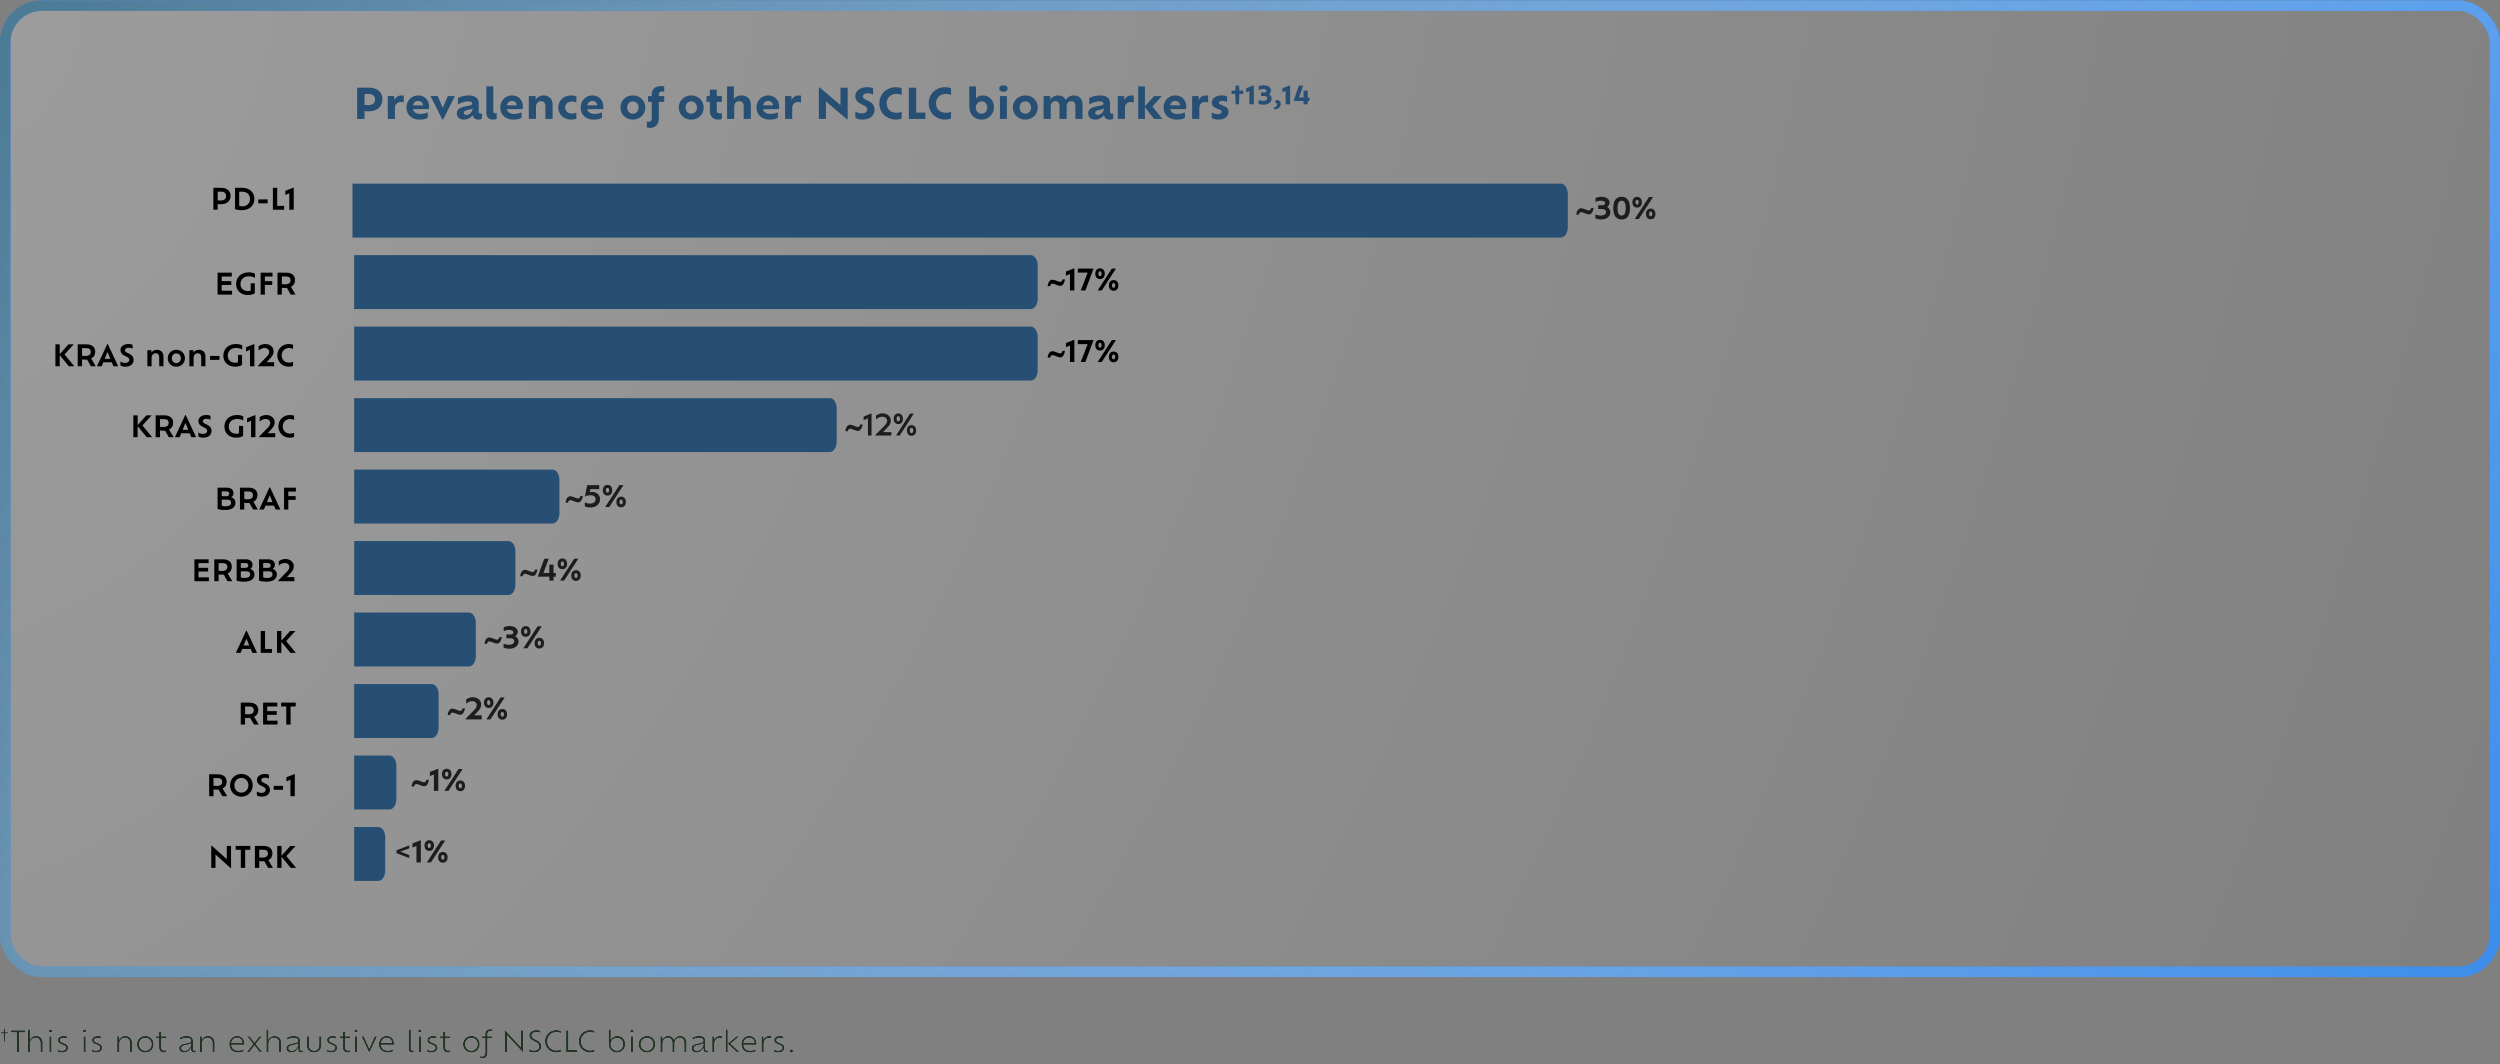 <svg width="1198" height="510" viewBox="0 0 1198 510" fill="none" xmlns="http://www.w3.org/2000/svg">
<rect x="0" y="0" width="1198" height="510" fill="#808080" stroke="none"/>
<rect x="2.5" y="2.707" width="1193" height="463" rx="17.5" fill="url(#paint0_radial_3129_2093)" fill-opacity="0.9"/>
<rect x="2.5" y="2.707" width="1193" height="463" rx="17.5" stroke="url(#paint1_linear_3129_2093)" stroke-width="5"/>
<rect x="2.5" y="2.707" width="1193" height="463" rx="17.5" stroke="url(#paint2_radial_3129_2093)" stroke-width="5"/>
<rect x="2.5" y="2.707" width="1193" height="463" rx="17.5" stroke="url(#paint3_linear_3129_2093)" stroke-width="5"/>
<path d="M106.041 90.007C108.827 90.007 110.493 91.589 110.493 93.815C110.493 96.349 108.673 97.889 105.733 97.889C105.159 97.889 104.711 97.861 104.319 97.791V100.507H102.247V90.007H106.041ZM105.691 96.083C107.637 96.083 108.351 95.173 108.351 93.857C108.351 92.765 107.665 91.841 105.887 91.841H104.319V95.985C104.697 96.055 105.145 96.083 105.691 96.083ZM116.124 90.007C119.582 90.007 121.906 92.219 121.906 95.229C121.906 98.463 119.526 100.731 115.942 100.731C114.626 100.731 113.24 100.493 112.624 100.241V90.007H116.124ZM116.152 98.869C118.532 98.869 119.806 97.273 119.806 95.271C119.806 93.409 118.504 91.869 116.152 91.869H114.626V98.729C115.116 98.813 115.662 98.869 116.152 98.869ZM123.767 97.441V95.565H128.247V97.441H123.767ZM132.839 98.659H136.157V100.507H130.767V90.007H132.839V98.659ZM136.734 91.435L140.752 89.853V100.507H138.652V92.639L136.734 93.409V91.435Z" fill="black"/>
<path d="M106.225 139.312H111.195V141.16H104.265V130.66H111.069V132.508H106.225V134.734H110.831V136.526H106.225V139.312ZM119.324 132.396C116.734 132.396 115.236 133.894 115.236 136.106C115.236 138.066 116.566 139.48 118.932 139.48C119.338 139.48 119.772 139.382 120.136 139.27V135.742H122.11V140.53C121.564 140.936 120.262 141.384 118.834 141.384C115.32 141.384 113.136 139.116 113.136 136.106C113.136 132.9 115.488 130.506 119.184 130.506C120.416 130.506 121.536 130.786 122.18 131.178V133.096C121.48 132.746 120.388 132.396 119.324 132.396ZM130.594 132.508H126.94V134.734H130.454V136.526H126.94V141.16H124.896V130.66H130.594V132.508ZM141.614 141.16H139.318L137.484 137.982C137.19 138.01 136.868 138.024 136.546 138.024C135.958 138.024 135.468 137.982 135.062 137.898V141.16H132.99V130.66H137.078C139.836 130.66 141.376 131.976 141.376 134.188C141.376 135.742 140.662 136.834 139.416 137.45L141.614 141.16ZM136.504 136.26C138.422 136.26 139.234 135.56 139.234 134.258C139.234 133.18 138.646 132.494 136.896 132.494H135.062V136.148C135.468 136.218 135.93 136.26 136.504 136.26Z" fill="black"/>
<path d="M35.57 175.5H32.98L28.612 170.18V175.5H26.554V165H28.612V169.676L32.826 165H35.346L30.922 169.844L35.57 175.5ZM45.869 175.5H43.573L41.739 172.322C41.445 172.35 41.123 172.364 40.801 172.364C40.213 172.364 39.723 172.322 39.317 172.238V175.5H37.245V165H41.333C44.091 165 45.631 166.316 45.631 168.528C45.631 170.082 44.917 171.174 43.671 171.79L45.869 175.5ZM40.759 170.6C42.677 170.6 43.489 169.9 43.489 168.598C43.489 167.52 42.901 166.834 41.151 166.834H39.317V170.488C39.723 170.558 40.185 170.6 40.759 170.6ZM54.352 175.5L53.568 173.61H49.508L48.724 175.5H46.456L51.412 164.874H51.664L56.634 175.5H54.352ZM52.882 171.944L51.538 168.668L50.18 171.944H52.882ZM60.04 175.724C59.088 175.724 58.248 175.472 57.716 175.108V173.218C58.22 173.568 58.948 173.918 59.886 173.918C61.356 173.918 61.958 173.176 61.958 172.462C61.958 171.86 61.608 171.37 60.796 170.978L59.648 170.432C58.472 169.844 57.716 169.004 57.716 167.8C57.716 166.092 59.214 164.846 61.608 164.846C62.49 164.846 63.176 165.028 63.526 165.224V167.114C63.12 166.862 62.434 166.638 61.72 166.638C60.53 166.638 59.858 167.114 59.858 167.842C59.858 168.318 60.152 168.654 60.852 168.99L61.972 169.536C63.372 170.208 64.016 171.146 64.016 172.434C64.016 174.17 62.798 175.724 60.04 175.724ZM75.163 167.618C77.095 167.618 78.327 168.836 78.327 170.796V175.5H76.297V171.272C76.297 170.012 75.681 169.284 74.603 169.284C73.497 169.284 72.643 170.138 72.643 171.482V175.5H70.613V167.828H72.545V168.976C72.965 168.234 73.959 167.618 75.163 167.618ZM84.492 175.724C82.14 175.724 80.39 173.946 80.39 171.664C80.39 169.424 82.154 167.618 84.492 167.618C86.872 167.618 88.622 169.424 88.622 171.664C88.622 173.946 86.872 175.724 84.492 175.724ZM84.492 174.002C85.794 174.002 86.676 172.994 86.676 171.664C86.676 170.376 85.794 169.354 84.492 169.354C83.232 169.354 82.322 170.376 82.322 171.664C82.322 172.994 83.232 174.002 84.492 174.002ZM95.288 167.618C97.22 167.618 98.452 168.836 98.452 170.796V175.5H96.422V171.272C96.422 170.012 95.806 169.284 94.728 169.284C93.622 169.284 92.768 170.138 92.768 171.482V175.5H90.738V167.828H92.67V168.976C93.09 168.234 94.084 167.618 95.288 167.618ZM100.683 172.434V170.558H105.163V172.434H100.683ZM113.213 166.736C110.623 166.736 109.125 168.234 109.125 170.446C109.125 172.406 110.455 173.82 112.821 173.82C113.227 173.82 113.661 173.722 114.025 173.61V170.082H115.999V174.87C115.453 175.276 114.151 175.724 112.723 175.724C109.209 175.724 107.025 173.456 107.025 170.446C107.025 167.24 109.377 164.846 113.073 164.846C114.305 164.846 115.425 165.126 116.069 165.518V167.436C115.369 167.086 114.277 166.736 113.213 166.736ZM117.874 166.428L121.892 164.846V175.5H119.792V167.632L117.874 168.402V166.428ZM127.783 173.554H131.381V175.5H123.653V175.22L127.979 170.754C128.651 170.04 128.987 169.368 128.987 168.64C128.987 167.506 128.049 166.75 126.719 166.75C125.739 166.75 124.577 167.324 123.933 167.996V165.924C124.605 165.336 125.893 164.846 127.069 164.846C129.407 164.846 131.115 166.33 131.115 168.346C131.115 169.522 130.653 170.488 129.673 171.524L127.783 173.554ZM140.424 173.372V175.318C139.864 175.626 139.094 175.724 138.38 175.724C135.272 175.724 132.892 173.386 132.892 170.292C132.892 167.156 135.286 164.86 138.408 164.86C139.122 164.86 139.864 164.958 140.424 165.238V167.198C139.85 166.918 139.234 166.764 138.464 166.764C136.476 166.764 134.978 168.234 134.978 170.292C134.978 172.336 136.476 173.778 138.464 173.778C139.234 173.778 139.85 173.652 140.424 173.372Z" fill="black"/>
<path d="M72.912 209.52H70.322L65.954 204.2V209.52H63.896V199.02H65.954V203.696L70.168 199.02H72.688L68.264 203.864L72.912 209.52ZM83.211 209.52H80.915L79.081 206.342C78.787 206.37 78.465 206.384 78.143 206.384C77.555 206.384 77.065 206.342 76.659 206.258V209.52H74.587V199.02H78.675C81.433 199.02 82.973 200.336 82.973 202.548C82.973 204.102 82.259 205.194 81.013 205.81L83.211 209.52ZM78.101 204.62C80.019 204.62 80.831 203.92 80.831 202.618C80.831 201.54 80.243 200.854 78.493 200.854H76.659V204.508C77.065 204.578 77.527 204.62 78.101 204.62ZM91.694 209.52L90.91 207.63H86.85L86.066 209.52H83.798L88.754 198.894H89.006L93.976 209.52H91.694ZM90.224 205.964L88.88 202.688L87.522 205.964H90.224ZM97.382 209.744C96.43 209.744 95.59 209.492 95.058 209.128V207.238C95.561 207.588 96.29 207.938 97.228 207.938C98.698 207.938 99.299 207.196 99.299 206.482C99.299 205.88 98.95 205.39 98.138 204.998L96.99 204.452C95.814 203.864 95.058 203.024 95.058 201.82C95.058 200.112 96.555 198.866 98.95 198.866C99.832 198.866 100.518 199.048 100.868 199.244V201.134C100.462 200.882 99.775 200.658 99.061 200.658C97.871 200.658 97.2 201.134 97.2 201.862C97.2 202.338 97.493 202.674 98.194 203.01L99.314 203.556C100.714 204.228 101.358 205.166 101.358 206.454C101.358 208.19 100.14 209.744 97.382 209.744ZM113.723 200.756C111.133 200.756 109.635 202.254 109.635 204.466C109.635 206.426 110.965 207.84 113.331 207.84C113.737 207.84 114.171 207.742 114.535 207.63V204.102H116.509V208.89C115.963 209.296 114.661 209.744 113.233 209.744C109.719 209.744 107.535 207.476 107.535 204.466C107.535 201.26 109.887 198.866 113.583 198.866C114.815 198.866 115.935 199.146 116.579 199.538V201.456C115.879 201.106 114.787 200.756 113.723 200.756ZM118.384 200.448L122.402 198.866V209.52H120.302V201.652L118.384 202.422V200.448ZM128.293 207.574H131.891V209.52H124.163V209.24L128.489 204.774C129.161 204.06 129.497 203.388 129.497 202.66C129.497 201.526 128.559 200.77 127.229 200.77C126.249 200.77 125.087 201.344 124.443 202.016V199.944C125.115 199.356 126.403 198.866 127.579 198.866C129.917 198.866 131.625 200.35 131.625 202.366C131.625 203.542 131.163 204.508 130.183 205.544L128.293 207.574ZM140.934 207.392V209.338C140.374 209.646 139.604 209.744 138.89 209.744C135.782 209.744 133.402 207.406 133.402 204.312C133.402 201.176 135.796 198.88 138.918 198.88C139.632 198.88 140.374 198.978 140.934 199.258V201.218C140.36 200.938 139.744 200.784 138.974 200.784C136.986 200.784 135.488 202.254 135.488 204.312C135.488 206.356 136.986 207.798 138.974 207.798C139.744 207.798 140.36 207.672 140.934 207.392Z" fill="black"/>
<path d="M110.815 238.272C111.865 238.566 112.817 239.49 112.817 240.918C112.817 243.116 111.053 244.404 107.735 244.404C106.433 244.404 104.921 244.18 104.263 243.9V233.68H108.659C110.717 233.68 111.879 234.744 111.879 236.326C111.879 237.11 111.431 237.908 110.815 238.272ZM109.849 236.606C109.849 235.99 109.471 235.472 108.519 235.472H106.265V237.782H108.547C109.471 237.782 109.849 237.236 109.849 236.606ZM107.973 242.612C110.045 242.612 110.745 241.898 110.745 240.904C110.745 240.092 110.227 239.434 109.093 239.434H106.265V242.402C106.685 242.542 107.427 242.612 107.973 242.612ZM123.606 244.18H121.31L119.476 241.002C119.182 241.03 118.86 241.044 118.538 241.044C117.95 241.044 117.46 241.002 117.054 240.918V244.18H114.982V233.68H119.07C121.828 233.68 123.368 234.996 123.368 237.208C123.368 238.762 122.654 239.854 121.408 240.47L123.606 244.18ZM118.496 239.28C120.414 239.28 121.226 238.58 121.226 237.278C121.226 236.2 120.638 235.514 118.888 235.514H117.054V239.168C117.46 239.238 117.922 239.28 118.496 239.28ZM132.088 244.18L131.304 242.29H127.244L126.46 244.18H124.192L129.148 233.554H129.4L134.37 244.18H132.088ZM130.618 240.624L129.274 237.348L127.916 240.624H130.618ZM141.816 235.528H138.162V237.754H141.676V239.546H138.162V244.18H136.118V233.68H141.816V235.528Z" fill="black"/>
<path d="M95.123 276.672H100.093V278.52H93.163V268.02H99.967V269.868H95.123V272.094H99.729V273.886H95.123V276.672ZM111.317 278.52H109.021L107.187 275.342C106.893 275.37 106.571 275.384 106.249 275.384C105.661 275.384 105.171 275.342 104.765 275.258V278.52H102.693V268.02H106.781C109.539 268.02 111.079 269.336 111.079 271.548C111.079 273.102 110.365 274.194 109.119 274.81L111.317 278.52ZM106.207 273.62C108.125 273.62 108.937 272.92 108.937 271.618C108.937 270.54 108.349 269.854 106.599 269.854H104.765V273.508C105.171 273.578 105.633 273.62 106.207 273.62ZM119.95 272.612C121 272.906 121.952 273.83 121.952 275.258C121.952 277.456 120.188 278.744 116.87 278.744C115.568 278.744 114.056 278.52 113.398 278.24V268.02H117.794C119.852 268.02 121.014 269.084 121.014 270.666C121.014 271.45 120.566 272.248 119.95 272.612ZM118.984 270.946C118.984 270.33 118.606 269.812 117.654 269.812H115.4V272.122H117.682C118.606 272.122 118.984 271.576 118.984 270.946ZM117.108 276.952C119.18 276.952 119.88 276.238 119.88 275.244C119.88 274.432 119.362 273.774 118.228 273.774H115.4V276.742C115.82 276.882 116.562 276.952 117.108 276.952ZM130.669 272.612C131.719 272.906 132.671 273.83 132.671 275.258C132.671 277.456 130.907 278.744 127.589 278.744C126.287 278.744 124.775 278.52 124.117 278.24V268.02H128.513C130.571 268.02 131.733 269.084 131.733 270.666C131.733 271.45 131.285 272.248 130.669 272.612ZM129.703 270.946C129.703 270.33 129.325 269.812 128.373 269.812H126.119V272.122H128.401C129.325 272.122 129.703 271.576 129.703 270.946ZM127.827 276.952C129.899 276.952 130.599 276.238 130.599 275.244C130.599 274.432 130.081 273.774 128.947 273.774H126.119V276.742C126.539 276.882 127.281 276.952 127.827 276.952ZM137.449 276.574H141.047V278.52H133.319V278.24L137.645 273.774C138.317 273.06 138.653 272.388 138.653 271.66C138.653 270.526 137.715 269.77 136.385 269.77C135.405 269.77 134.243 270.344 133.599 271.016V268.944C134.271 268.356 135.559 267.866 136.735 267.866C139.073 267.866 140.781 269.35 140.781 271.366C140.781 272.542 140.319 273.508 139.339 274.544L137.449 276.574Z" fill="black"/>
<path d="M120.909 312.86L120.125 310.97H116.065L115.281 312.86H113.013L117.969 302.234H118.221L123.191 312.86H120.909ZM119.439 309.304L118.095 306.028L116.737 309.304H119.439ZM127.011 311.012H130.329V312.86H124.939V302.36H127.011V311.012ZM141.775 312.86H139.185L134.817 307.54V312.86H132.759V302.36H134.817V307.036L139.031 302.36H141.551L137.127 307.204L141.775 312.86Z" fill="black"/>
<path d="M123.991 347.2H121.695L119.861 344.022C119.567 344.05 119.245 344.064 118.923 344.064C118.335 344.064 117.845 344.022 117.439 343.938V347.2H115.367V336.7H119.455C122.213 336.7 123.753 338.016 123.753 340.228C123.753 341.782 123.039 342.874 121.793 343.49L123.991 347.2ZM118.881 342.3C120.799 342.3 121.611 341.6 121.611 340.298C121.611 339.22 121.023 338.534 119.273 338.534H117.439V342.188C117.845 342.258 118.307 342.3 118.881 342.3ZM128.032 345.352H133.002V347.2H126.072V336.7H132.876V338.548H128.032V340.774H132.638V342.566H128.032V345.352ZM137.183 347.2V338.548H134.719V336.7H141.705V338.548H139.255V347.2H137.183Z" fill="black"/>
<path d="M108.852 381.53H106.556L104.722 378.352C104.428 378.38 104.106 378.394 103.784 378.394C103.196 378.394 102.706 378.352 102.3 378.268V381.53H100.228V371.03H104.316C107.074 371.03 108.614 372.346 108.614 374.558C108.614 376.112 107.9 377.204 106.654 377.82L108.852 381.53ZM103.742 376.63C105.66 376.63 106.472 375.93 106.472 374.628C106.472 373.55 105.884 372.864 104.134 372.864H102.3V376.518C102.706 376.588 103.168 376.63 103.742 376.63ZM115.666 381.754C112.544 381.754 110.234 379.388 110.234 376.322C110.234 373.228 112.544 370.876 115.666 370.876C118.802 370.876 121.112 373.228 121.112 376.322C121.112 379.388 118.802 381.754 115.666 381.754ZM115.666 379.836C117.612 379.836 119.04 378.31 119.04 376.322C119.04 374.292 117.612 372.766 115.666 372.766C113.706 372.766 112.306 374.292 112.306 376.322C112.306 378.31 113.706 379.836 115.666 379.836ZM125.401 381.754C124.449 381.754 123.609 381.502 123.077 381.138V379.248C123.581 379.598 124.309 379.948 125.247 379.948C126.717 379.948 127.319 379.206 127.319 378.492C127.319 377.89 126.969 377.4 126.157 377.008L125.009 376.462C123.833 375.874 123.077 375.034 123.077 373.83C123.077 372.122 124.575 370.876 126.969 370.876C127.851 370.876 128.537 371.058 128.887 371.254V373.144C128.481 372.892 127.795 372.668 127.081 372.668C125.891 372.668 125.219 373.144 125.219 373.872C125.219 374.348 125.513 374.684 126.213 375.02L127.333 375.566C128.733 376.238 129.377 377.176 129.377 378.464C129.377 380.2 128.159 381.754 125.401 381.754ZM131.167 378.464V376.588H135.647V378.464H131.167ZM137.257 372.458L141.275 370.876V381.53H139.175V373.662L137.257 374.432V372.458Z" fill="black"/>
<path d="M108.67 405.37H110.714V415.94H110.448L103.266 409.458V415.87H101.236V405.286H101.502L108.67 411.698V405.37ZM115.409 415.87V407.218H112.945V405.37H119.931V407.218H117.481V415.87H115.409ZM130.778 415.87H128.482L126.648 412.692C126.354 412.72 126.032 412.734 125.71 412.734C125.122 412.734 124.632 412.692 124.226 412.608V415.87H122.154V405.37H126.242C129 405.37 130.54 406.686 130.54 408.898C130.54 410.452 129.826 411.544 128.58 412.16L130.778 415.87ZM125.668 410.97C127.586 410.97 128.398 410.27 128.398 408.968C128.398 407.89 127.81 407.204 126.06 407.204H124.226V410.858C124.632 410.928 125.094 410.97 125.668 410.97ZM141.875 415.87H139.285L134.917 410.55V415.87H132.859V405.37H134.917V410.046L139.131 405.37H141.651L137.227 410.214L141.875 415.87Z" fill="black"/>
<path d="M168.916 88H748.012C749.819 88 751.292 90.24 751.292 93V108.85C751.292 111.61 749.819 113.85 748.012 113.85H168.916V88Z" fill="#274F74"/>
<path d="M761.398 100.842C761.699 100.842 761.938 100.726 762.116 100.493C762.294 100.256 762.424 99.971 762.506 99.639H763.668C763.545 100.486 763.292 101.213 762.909 101.819C762.531 102.425 762.018 102.729 761.371 102.729C761.243 102.729 761.109 102.717 760.968 102.694C760.694 102.653 760.371 102.555 759.997 102.4L758.568 101.86C758.436 101.81 758.274 101.765 758.083 101.724C757.892 101.683 757.75 101.662 757.659 101.662C757.399 101.662 757.169 101.762 756.969 101.963C756.768 102.159 756.625 102.46 756.538 102.865H755.355C755.433 102.323 755.542 101.856 755.684 101.464C755.829 101.072 756.007 100.751 756.217 100.5C756.44 100.236 756.67 100.051 756.907 99.946C757.144 99.837 757.388 99.782 757.639 99.782C757.748 99.782 757.892 99.796 758.069 99.823C758.352 99.869 758.614 99.937 758.855 100.028L760.448 100.644C760.635 100.716 760.815 100.769 760.988 100.801C761.166 100.828 761.303 100.842 761.398 100.842ZM770.098 99.168C771.148 99.672 771.68 100.75 771.68 101.758C771.68 103.774 769.86 105.174 767.284 105.174C766.346 105.174 765.212 105.006 764.526 104.642V102.752C765.086 103.046 766.178 103.284 767.116 103.284C768.6 103.284 769.636 102.668 769.636 101.674C769.636 100.75 768.978 100.162 767.844 100.162H765.856V98.356H767.844C768.67 98.356 769.202 97.936 769.202 97.32C769.202 96.606 768.306 96.158 767.158 96.158C766.136 96.158 764.988 96.522 764.582 96.76V94.926C765.212 94.548 766.43 94.296 767.424 94.296C769.65 94.296 771.316 95.444 771.316 97.068C771.316 97.852 770.952 98.692 770.098 99.168ZM777.08 105.174C774.658 105.174 773.076 103.494 773.076 99.728C773.076 95.99 774.672 94.296 777.08 94.296C779.516 94.296 781.084 95.99 781.084 99.728C781.084 103.494 779.516 105.174 777.08 105.174ZM777.08 103.298C778.298 103.298 779.054 102.388 779.054 99.728C779.054 97.082 778.298 96.186 777.08 96.186C775.904 96.186 775.12 97.082 775.12 99.728C775.12 102.388 775.904 103.298 777.08 103.298ZM784.5 99.476C783.268 99.476 782.232 98.664 782.232 96.9C782.232 95.164 783.282 94.338 784.5 94.338C785.718 94.338 786.768 95.164 786.768 96.9C786.768 98.664 785.718 99.476 784.5 99.476ZM783.366 104.95L790.184 94.45H792.144L785.312 104.95H783.366ZM784.5 98.062C784.85 98.062 785.27 97.81 785.27 96.9C785.27 96.004 784.85 95.766 784.5 95.766C784.136 95.766 783.716 96.004 783.716 96.9C783.716 97.81 784.136 98.062 784.5 98.062ZM791.024 105.09C789.792 105.09 788.756 104.278 788.756 102.514C788.756 100.778 789.806 99.952 791.024 99.952C792.242 99.952 793.292 100.778 793.292 102.514C793.292 104.278 792.242 105.09 791.024 105.09ZM791.024 103.662C791.374 103.662 791.794 103.424 791.794 102.514C791.794 101.618 791.374 101.38 791.024 101.38C790.66 101.38 790.24 101.618 790.24 102.514C790.24 103.424 790.66 103.662 791.024 103.662Z" fill="#1D1D1B"/>
<path d="M169.713 122.25H493.989C495.795 122.25 497.269 124.49 497.269 127.25V143.1C497.269 145.86 495.795 148.1 493.989 148.1H169.713V122.25Z" fill="#274F74"/>
<path d="M508.062 135.092C508.363 135.092 508.603 134.976 508.78 134.743C508.958 134.506 509.088 134.221 509.17 133.889H510.332C510.209 134.736 509.956 135.463 509.573 136.069C509.195 136.675 508.682 136.979 508.035 136.979C507.908 136.979 507.773 136.967 507.632 136.944C507.358 136.903 507.035 136.805 506.661 136.65L505.232 136.11C505.1 136.06 504.938 136.015 504.747 135.974C504.556 135.933 504.414 135.912 504.323 135.912C504.063 135.912 503.833 136.012 503.633 136.213C503.432 136.409 503.289 136.71 503.202 137.115H502.02C502.097 136.573 502.206 136.106 502.348 135.714C502.493 135.322 502.671 135.001 502.881 134.75C503.104 134.486 503.334 134.301 503.571 134.196C503.808 134.087 504.052 134.032 504.303 134.032C504.412 134.032 504.556 134.046 504.733 134.073C505.016 134.119 505.278 134.187 505.52 134.278L507.112 134.894C507.299 134.966 507.479 135.019 507.652 135.051C507.83 135.078 507.967 135.092 508.062 135.092ZM510.812 130.128L514.83 128.546V139.2H512.73V131.332L510.812 132.102V130.128ZM516.507 128.7H524.025L520.105 139.2H517.907L521.197 130.646H516.507V128.7ZM527.13 133.726C525.898 133.726 524.862 132.914 524.862 131.15C524.862 129.414 525.912 128.588 527.13 128.588C528.348 128.588 529.398 129.414 529.398 131.15C529.398 132.914 528.348 133.726 527.13 133.726ZM525.996 139.2L532.814 128.7H534.774L527.942 139.2H525.996ZM527.13 132.312C527.48 132.312 527.9 132.06 527.9 131.15C527.9 130.254 527.48 130.016 527.13 130.016C526.766 130.016 526.346 130.254 526.346 131.15C526.346 132.06 526.766 132.312 527.13 132.312ZM533.654 139.34C532.422 139.34 531.386 138.528 531.386 136.764C531.386 135.028 532.436 134.202 533.654 134.202C534.872 134.202 535.922 135.028 535.922 136.764C535.922 138.528 534.872 139.34 533.654 139.34ZM533.654 137.912C534.004 137.912 534.424 137.674 534.424 136.764C534.424 135.868 534.004 135.63 533.654 135.63C533.29 135.63 532.87 135.868 532.87 136.764C532.87 137.674 533.29 137.912 533.654 137.912Z" fill="black"/>
<path d="M169.713 156.51H493.989C495.795 156.51 497.269 158.75 497.269 161.51V177.36C497.269 180.12 495.795 182.36 493.989 182.36H169.713V156.51Z" fill="#274F74"/>
<path d="M508.062 169.352C508.363 169.352 508.603 169.236 508.78 169.003C508.958 168.766 509.088 168.482 509.17 168.149H510.332C510.209 168.997 509.956 169.723 509.573 170.33C509.195 170.936 508.682 171.239 508.035 171.239C507.908 171.239 507.773 171.227 507.632 171.205C507.358 171.164 507.035 171.066 506.661 170.911L505.232 170.371C505.1 170.32 504.938 170.275 504.747 170.234C504.556 170.193 504.414 170.172 504.323 170.172C504.063 170.172 503.833 170.273 503.633 170.473C503.432 170.669 503.289 170.97 503.202 171.375H502.02C502.097 170.833 502.206 170.366 502.348 169.974C502.493 169.582 502.671 169.261 502.881 169.01C503.104 168.746 503.334 168.561 503.571 168.457C503.808 168.347 504.052 168.292 504.303 168.292C504.412 168.292 504.556 168.306 504.733 168.333C505.016 168.379 505.278 168.447 505.52 168.539L507.112 169.154C507.299 169.227 507.479 169.279 507.652 169.311C507.83 169.338 507.967 169.352 508.062 169.352ZM510.812 164.388L514.83 162.806V173.46H512.73V165.592L510.812 166.362V164.388ZM516.507 162.96H524.025L520.105 173.46H517.907L521.197 164.906H516.507V162.96ZM527.13 167.986C525.898 167.986 524.862 167.174 524.862 165.41C524.862 163.674 525.912 162.848 527.13 162.848C528.348 162.848 529.398 163.674 529.398 165.41C529.398 167.174 528.348 167.986 527.13 167.986ZM525.996 173.46L532.814 162.96H534.774L527.942 173.46H525.996ZM527.13 166.572C527.48 166.572 527.9 166.32 527.9 165.41C527.9 164.514 527.48 164.276 527.13 164.276C526.766 164.276 526.346 164.514 526.346 165.41C526.346 166.32 526.766 166.572 527.13 166.572ZM533.654 173.6C532.422 173.6 531.386 172.788 531.386 171.024C531.386 169.288 532.436 168.462 533.654 168.462C534.872 168.462 535.922 169.288 535.922 171.024C535.922 172.788 534.872 173.6 533.654 173.6ZM533.654 172.172C534.004 172.172 534.424 171.934 534.424 171.024C534.424 170.128 534.004 169.89 533.654 169.89C533.29 169.89 532.87 170.128 532.87 171.024C532.87 171.934 533.29 172.172 533.654 172.172Z" fill="black"/>
<path d="M169.713 190.77H397.668C399.474 190.77 400.948 193.01 400.948 195.77V211.62C400.948 214.38 399.474 216.62 397.668 216.62H169.713V190.77Z" fill="#274F74"/>
<path d="M411.125 204.602C411.426 204.602 411.665 204.485 411.843 204.253C412.021 204.016 412.15 203.731 412.232 203.398H413.395C413.271 204.246 413.019 204.973 412.636 205.579C412.257 206.185 411.745 206.488 411.098 206.488C410.97 206.488 410.836 206.477 410.694 206.454C410.421 206.413 410.097 206.315 409.724 206.16L408.295 205.62C408.163 205.57 408.001 205.524 407.81 205.483C407.618 205.442 407.477 205.422 407.386 205.422C407.126 205.422 406.896 205.522 406.695 205.723C406.495 205.919 406.351 206.219 406.265 206.625H405.082C405.16 206.083 405.269 205.616 405.41 205.224C405.556 204.832 405.734 204.51 405.943 204.26C406.167 203.995 406.397 203.811 406.634 203.706C406.871 203.597 407.115 203.542 407.365 203.542C407.475 203.542 407.618 203.556 407.796 203.583C408.078 203.629 408.34 203.697 408.582 203.788L410.175 204.403C410.362 204.476 410.542 204.529 410.715 204.561C410.893 204.588 411.029 204.602 411.125 204.602ZM413.846 199.666L417.64 198.07V208.71H415.918V200.464L413.846 201.36V199.666ZM423.13 207.072H427.134V208.71H419.476V208.444L424.026 203.838C424.726 203.124 425.104 202.438 425.104 201.654C425.104 200.478 424.124 199.68 422.71 199.68C421.688 199.68 420.456 200.296 419.77 200.982V199.19C420.442 198.574 421.73 198.07 422.864 198.07C425.16 198.07 426.868 199.54 426.868 201.514C426.868 202.718 426.378 203.684 425.356 204.748L423.13 207.072ZM430.464 203.25C429.274 203.25 428.266 202.438 428.266 200.674C428.266 198.938 429.288 198.112 430.464 198.112C431.654 198.112 432.676 198.938 432.676 200.674C432.676 202.438 431.654 203.25 430.464 203.25ZM429.372 208.71L436.092 198.21H437.884L431.15 208.71H429.372ZM430.464 201.92C430.842 201.92 431.29 201.654 431.29 200.674C431.29 199.708 430.842 199.442 430.464 199.442C430.072 199.442 429.624 199.708 429.624 200.674C429.624 201.654 430.072 201.92 430.464 201.92ZM436.806 208.85C435.616 208.85 434.594 208.038 434.594 206.274C434.594 204.538 435.616 203.712 436.806 203.712C437.996 203.712 439.018 204.538 439.018 206.274C439.018 208.038 437.996 208.85 436.806 208.85ZM436.806 207.52C437.184 207.52 437.632 207.254 437.632 206.274C437.632 205.308 437.184 205.042 436.806 205.042C436.414 205.042 435.966 205.308 435.966 206.274C435.966 207.254 436.414 207.52 436.806 207.52Z" fill="#1D1D1B"/>
<path d="M169.713 225.02H264.803C266.609 225.02 268.083 227.26 268.083 230.02V245.87C268.083 248.63 266.609 250.87 264.803 250.87H169.713V225.02Z" fill="#274F74"/>
<path d="M277.029 238.862C277.33 238.862 277.569 238.746 277.747 238.513C277.925 238.276 278.055 237.991 278.137 237.659H279.299C279.176 238.506 278.923 239.233 278.54 239.839C278.162 240.445 277.649 240.749 277.002 240.749C276.874 240.749 276.74 240.737 276.599 240.714C276.325 240.673 276.002 240.575 275.628 240.42L274.199 239.88C274.067 239.83 273.905 239.785 273.714 239.744C273.522 239.703 273.381 239.682 273.29 239.682C273.03 239.682 272.8 239.782 272.6 239.983C272.399 240.179 272.256 240.48 272.169 240.885H270.986C271.064 240.343 271.173 239.876 271.314 239.484C271.46 239.092 271.638 238.771 271.848 238.52C272.071 238.256 272.301 238.071 272.538 237.966C272.775 237.857 273.019 237.802 273.27 237.802C273.379 237.802 273.522 237.816 273.7 237.843C273.983 237.889 274.245 237.957 274.486 238.048L276.079 238.664C276.266 238.736 276.446 238.789 276.619 238.821C276.797 238.848 276.934 238.862 277.029 238.862ZM283.727 235.718C286.037 235.718 287.535 237.23 287.535 239.26C287.535 241.64 285.631 243.194 282.817 243.194C281.837 243.194 280.787 242.956 280.241 242.606V240.702C280.815 241.052 281.613 241.318 282.747 241.318C284.399 241.318 285.407 240.562 285.407 239.26C285.407 238.126 284.637 237.314 282.901 237.314C281.739 237.314 280.745 237.706 280.311 237.958L281.361 232.47H287.157V234.402H282.873L282.579 235.872C282.915 235.788 283.335 235.718 283.727 235.718ZM291.121 237.496C289.889 237.496 288.853 236.684 288.853 234.92C288.853 233.184 289.903 232.358 291.121 232.358C292.339 232.358 293.389 233.184 293.389 234.92C293.389 236.684 292.339 237.496 291.121 237.496ZM289.987 242.97L296.805 232.47H298.765L291.933 242.97H289.987ZM291.121 236.082C291.471 236.082 291.891 235.83 291.891 234.92C291.891 234.024 291.471 233.786 291.121 233.786C290.757 233.786 290.337 234.024 290.337 234.92C290.337 235.83 290.757 236.082 291.121 236.082ZM297.645 243.11C296.413 243.11 295.377 242.298 295.377 240.534C295.377 238.798 296.427 237.972 297.645 237.972C298.863 237.972 299.913 238.798 299.913 240.534C299.913 242.298 298.863 243.11 297.645 243.11ZM297.645 241.682C297.995 241.682 298.415 241.444 298.415 240.534C298.415 239.638 297.995 239.4 297.645 239.4C297.281 239.4 296.861 239.638 296.861 240.534C296.861 241.444 297.281 241.682 297.645 241.682Z" fill="#1D1D1B"/>
<path d="M169.713 293.53H224.736C226.543 293.53 228.016 295.77 228.016 298.53V314.38C228.016 317.14 226.543 319.38 224.736 319.38H169.713V293.53Z" fill="#274F74"/>
<path d="M238.195 306.531C238.496 306.531 238.735 306.415 238.913 306.183C239.091 305.946 239.221 305.661 239.303 305.328H240.465C240.342 306.176 240.089 306.903 239.706 307.509C239.328 308.115 238.815 308.418 238.168 308.418C238.04 308.418 237.906 308.407 237.765 308.384C237.491 308.343 237.168 308.245 236.794 308.09L235.365 307.55C235.233 307.5 235.071 307.454 234.88 307.413C234.688 307.372 234.547 307.352 234.456 307.352C234.196 307.352 233.966 307.452 233.766 307.652C233.565 307.848 233.422 308.149 233.335 308.555H232.152C232.23 308.012 232.339 307.545 232.48 307.153C232.626 306.761 232.804 306.44 233.014 306.189C233.237 305.925 233.467 305.741 233.704 305.636C233.941 305.526 234.185 305.472 234.436 305.472C234.545 305.472 234.688 305.485 234.866 305.513C235.149 305.558 235.411 305.627 235.652 305.718L237.245 306.333C237.432 306.406 237.612 306.458 237.785 306.49C237.963 306.518 238.1 306.531 238.195 306.531ZM246.895 304.858C247.945 305.362 248.477 306.44 248.477 307.448C248.477 309.464 246.657 310.864 244.081 310.864C243.143 310.864 242.009 310.696 241.323 310.332V308.442C241.883 308.736 242.975 308.974 243.913 308.974C245.397 308.974 246.433 308.358 246.433 307.364C246.433 306.44 245.775 305.852 244.641 305.852H242.653V304.046H244.641C245.467 304.046 245.999 303.626 245.999 303.01C245.999 302.296 245.103 301.848 243.955 301.848C242.933 301.848 241.785 302.212 241.379 302.45V300.616C242.009 300.238 243.227 299.986 244.221 299.986C246.447 299.986 248.113 301.134 248.113 302.758C248.113 303.542 247.749 304.382 246.895 304.858ZM251.931 305.166C250.699 305.166 249.663 304.354 249.663 302.59C249.663 300.854 250.713 300.028 251.931 300.028C253.149 300.028 254.199 300.854 254.199 302.59C254.199 304.354 253.149 305.166 251.931 305.166ZM250.797 310.64L257.615 300.14H259.575L252.743 310.64H250.797ZM251.931 303.752C252.281 303.752 252.701 303.5 252.701 302.59C252.701 301.694 252.281 301.456 251.931 301.456C251.567 301.456 251.147 301.694 251.147 302.59C251.147 303.5 251.567 303.752 251.931 303.752ZM258.455 310.78C257.223 310.78 256.187 309.968 256.187 308.204C256.187 306.468 257.237 305.642 258.455 305.642C259.673 305.642 260.723 306.468 260.723 308.204C260.723 309.968 259.673 310.78 258.455 310.78ZM258.455 309.352C258.805 309.352 259.225 309.114 259.225 308.204C259.225 307.308 258.805 307.07 258.455 307.07C258.091 307.07 257.671 307.308 257.671 308.204C257.671 309.114 258.091 309.352 258.455 309.352Z" fill="#1D1D1B"/>
<path d="M169.713 327.79H206.903C208.71 327.79 210.183 330.03 210.183 332.79V348.64C210.183 351.4 208.71 353.64 206.903 353.64H169.713V327.79Z" fill="#274F74"/>
<path d="M220.553 340.632C220.854 340.632 221.093 340.516 221.271 340.283C221.448 340.046 221.578 339.761 221.66 339.429H222.822C222.699 340.276 222.446 341.003 222.063 341.609C221.685 342.215 221.173 342.519 220.525 342.519C220.398 342.519 220.263 342.507 220.122 342.484C219.849 342.443 219.525 342.345 219.151 342.19L217.723 341.65C217.59 341.6 217.429 341.555 217.237 341.514C217.046 341.473 216.905 341.452 216.813 341.452C216.554 341.452 216.324 341.552 216.123 341.753C215.923 341.949 215.779 342.25 215.692 342.655H214.51C214.587 342.113 214.697 341.646 214.838 341.254C214.984 340.862 215.161 340.541 215.371 340.29C215.594 340.026 215.825 339.841 216.062 339.736C216.299 339.627 216.542 339.572 216.793 339.572C216.902 339.572 217.046 339.586 217.224 339.613C217.506 339.659 217.768 339.727 218.01 339.818L219.603 340.434C219.789 340.507 219.969 340.559 220.143 340.591C220.32 340.618 220.457 340.632 220.553 340.632ZM227.25 342.794H230.848V344.74H223.12V344.46L227.446 339.994C228.118 339.28 228.454 338.608 228.454 337.88C228.454 336.746 227.516 335.99 226.186 335.99C225.206 335.99 224.044 336.564 223.4 337.236V335.164C224.072 334.576 225.36 334.086 226.536 334.086C228.874 334.086 230.582 335.57 230.582 337.586C230.582 338.762 230.12 339.728 229.14 340.764L227.25 342.794ZM234.193 339.266C232.961 339.266 231.925 338.454 231.925 336.69C231.925 334.954 232.975 334.128 234.193 334.128C235.411 334.128 236.461 334.954 236.461 336.69C236.461 338.454 235.411 339.266 234.193 339.266ZM233.059 344.74L239.877 334.24H241.837L235.005 344.74H233.059ZM234.193 337.852C234.543 337.852 234.963 337.6 234.963 336.69C234.963 335.794 234.543 335.556 234.193 335.556C233.829 335.556 233.409 335.794 233.409 336.69C233.409 337.6 233.829 337.852 234.193 337.852ZM240.717 344.88C239.485 344.88 238.449 344.068 238.449 342.304C238.449 340.568 239.499 339.742 240.717 339.742C241.935 339.742 242.985 340.568 242.985 342.304C242.985 344.068 241.935 344.88 240.717 344.88ZM240.717 343.452C241.067 343.452 241.487 343.214 241.487 342.304C241.487 341.408 241.067 341.17 240.717 341.17C240.353 341.17 239.933 341.408 239.933 342.304C239.933 343.214 240.353 343.452 240.717 343.452Z" fill="#1D1D1B"/>
<path d="M169.713 362.05H186.668C188.474 362.05 189.948 364.29 189.948 367.05V382.9C189.948 385.66 188.474 387.9 186.668 387.9H169.713V362.05Z" fill="#274F74"/>
<path d="M203.264 374.881C203.564 374.881 203.804 374.765 203.981 374.533C204.159 374.296 204.289 374.011 204.371 373.678H205.533C205.41 374.526 205.157 375.253 204.774 375.859C204.396 376.465 203.883 376.768 203.236 376.768C203.109 376.768 202.974 376.757 202.833 376.734C202.56 376.693 202.236 376.595 201.862 376.44L200.434 375.9C200.301 375.85 200.14 375.804 199.948 375.763C199.757 375.722 199.616 375.702 199.524 375.702C199.265 375.702 199.035 375.802 198.834 376.002C198.633 376.198 198.49 376.499 198.403 376.905H197.221C197.298 376.362 197.408 375.895 197.549 375.503C197.695 375.111 197.872 374.79 198.082 374.54C198.305 374.275 198.535 374.091 198.772 373.986C199.009 373.876 199.253 373.822 199.504 373.822C199.613 373.822 199.757 373.835 199.935 373.863C200.217 373.908 200.479 373.977 200.721 374.068L202.313 374.683C202.5 374.756 202.68 374.808 202.854 374.84C203.031 374.868 203.168 374.881 203.264 374.881ZM206.013 369.918L210.031 368.336V378.99H207.931V371.122L206.013 371.892V369.918ZM214.06 373.516C212.828 373.516 211.792 372.704 211.792 370.94C211.792 369.204 212.842 368.378 214.06 368.378C215.278 368.378 216.328 369.204 216.328 370.94C216.328 372.704 215.278 373.516 214.06 373.516ZM212.926 378.99L219.744 368.49H221.704L214.872 378.99H212.926ZM214.06 372.102C214.41 372.102 214.83 371.85 214.83 370.94C214.83 370.044 214.41 369.806 214.06 369.806C213.696 369.806 213.276 370.044 213.276 370.94C213.276 371.85 213.696 372.102 214.06 372.102ZM220.584 379.13C219.352 379.13 218.316 378.318 218.316 376.554C218.316 374.818 219.366 373.992 220.584 373.992C221.802 373.992 222.852 374.818 222.852 376.554C222.852 378.318 221.802 379.13 220.584 379.13ZM220.584 377.702C220.934 377.702 221.354 377.464 221.354 376.554C221.354 375.658 220.934 375.42 220.584 375.42C220.22 375.42 219.8 375.658 219.8 376.554C219.8 377.464 220.22 377.702 220.584 377.702Z" fill="#1D1D1B"/>
<path d="M169.713 396.3H181.339C183.146 396.3 184.619 398.54 184.619 401.3V417.15C184.619 419.91 183.146 422.15 181.339 422.15H169.713V396.3Z" fill="#274F74"/>
<path d="M196.113 405.116V406.53L191.871 408.126L196.113 409.722V411.192L189.995 408.826V407.468L196.113 405.116ZM197.648 404.178L201.666 402.596V413.25H199.566V405.382L197.648 406.152V404.178ZM205.695 407.776C204.463 407.776 203.427 406.964 203.427 405.2C203.427 403.464 204.477 402.638 205.695 402.638C206.913 402.638 207.963 403.464 207.963 405.2C207.963 406.964 206.913 407.776 205.695 407.776ZM204.561 413.25L211.379 402.75H213.339L206.507 413.25H204.561ZM205.695 406.362C206.045 406.362 206.465 406.11 206.465 405.2C206.465 404.304 206.045 404.066 205.695 404.066C205.331 404.066 204.911 404.304 204.911 405.2C204.911 406.11 205.331 406.362 205.695 406.362ZM212.219 413.39C210.987 413.39 209.951 412.578 209.951 410.814C209.951 409.078 211.001 408.252 212.219 408.252C213.437 408.252 214.487 409.078 214.487 410.814C214.487 412.578 213.437 413.39 212.219 413.39ZM212.219 411.962C212.569 411.962 212.989 411.724 212.989 410.814C212.989 409.918 212.569 409.68 212.219 409.68C211.855 409.68 211.435 409.918 211.435 410.814C211.435 411.724 211.855 411.962 212.219 411.962Z" fill="#1D1D1B"/>
<path d="M169.713 259.28H243.71C245.516 259.28 246.99 261.52 246.99 264.28V280.13C246.99 282.89 245.516 285.13 243.71 285.13H169.713V259.28Z" fill="#274F74"/>
<path d="M255.291 274.122C255.592 274.122 255.831 274.005 256.009 273.773C256.187 273.536 256.316 273.251 256.398 272.918H257.561C257.438 273.766 257.185 274.493 256.802 275.099C256.424 275.705 255.911 276.008 255.264 276.008C255.136 276.008 255.002 275.997 254.86 275.974C254.587 275.933 254.263 275.835 253.89 275.68L252.461 275.14C252.329 275.09 252.167 275.044 251.976 275.003C251.784 274.962 251.643 274.942 251.552 274.942C251.292 274.942 251.062 275.042 250.861 275.243C250.661 275.439 250.517 275.739 250.431 276.145H249.248C249.326 275.603 249.435 275.136 249.576 274.744C249.722 274.352 249.9 274.03 250.109 273.78C250.333 273.515 250.563 273.331 250.8 273.226C251.037 273.117 251.281 273.062 251.531 273.062C251.641 273.062 251.784 273.076 251.962 273.103C252.244 273.149 252.507 273.217 252.748 273.308L254.341 273.923C254.528 273.996 254.708 274.049 254.881 274.081C255.059 274.108 255.195 274.122 255.291 274.122ZM266.356 274.576V276.326H265.25V278.23H263.234V276.326H257.648L260.84 267.73H262.954L260.406 274.576H263.234V270.558H265.25V274.576H266.356ZM269.492 272.756C268.26 272.756 267.224 271.944 267.224 270.18C267.224 268.444 268.274 267.618 269.492 267.618C270.71 267.618 271.76 268.444 271.76 270.18C271.76 271.944 270.71 272.756 269.492 272.756ZM268.358 278.23L275.176 267.73H277.136L270.304 278.23H268.358ZM269.492 271.342C269.842 271.342 270.262 271.09 270.262 270.18C270.262 269.284 269.842 269.046 269.492 269.046C269.128 269.046 268.708 269.284 268.708 270.18C268.708 271.09 269.128 271.342 269.492 271.342ZM276.016 278.37C274.784 278.37 273.748 277.558 273.748 275.794C273.748 274.058 274.798 273.232 276.016 273.232C277.234 273.232 278.284 274.058 278.284 275.794C278.284 277.558 277.234 278.37 276.016 278.37ZM276.016 276.942C276.366 276.942 276.786 276.704 276.786 275.794C276.786 274.898 276.366 274.66 276.016 274.66C275.652 274.66 275.232 274.898 275.232 275.794C275.232 276.704 275.652 276.942 276.016 276.942Z" fill="#1D1D1B"/>
<path d="M176.929 42C180.869 42 183.289 44.26 183.289 47.48C183.289 51.14 180.669 53.36 176.529 53.36C175.829 53.36 175.229 53.32 174.689 53.22V57H171.149V42H176.929ZM176.429 50.38C178.809 50.38 179.709 49.26 179.709 47.6C179.709 46.2 178.809 45.06 176.649 45.06H174.689V50.26C175.209 50.34 175.789 50.38 176.429 50.38ZM192.427 45.72C192.807 45.72 193.207 45.78 193.487 45.86V49.18C193.127 49.02 192.667 48.88 192.107 48.88C190.507 48.88 189.267 49.82 189.267 51.7V57H185.827V46.04H188.907V48.16C189.427 46.66 190.787 45.72 192.427 45.72ZM205.637 51.12C205.637 51.64 205.577 52.04 205.517 52.3H197.897C198.237 53.8 199.437 54.6 201.417 54.6C202.977 54.6 204.137 54.24 204.957 53.8L204.997 56.46C203.937 57.1 202.477 57.32 201.037 57.32C197.237 57.32 194.757 54.96 194.757 51.52C194.757 48.28 197.157 45.72 200.377 45.72C203.357 45.72 205.637 47.82 205.637 51.12ZM200.357 48.38C199.097 48.38 198.177 49.2 197.897 50.48H202.677C202.597 49.18 201.677 48.38 200.357 48.38ZM214.578 46.04H217.998L212.338 57.26H211.958L206.298 46.04H209.738L212.158 51.66L214.578 46.04ZM230.257 54.48C230.577 54.48 230.797 54.4 230.957 54.3V56.92C230.617 57.14 229.877 57.32 229.217 57.32C227.697 57.32 226.637 56.44 226.477 55.08C226.357 55.32 226.177 55.58 225.957 55.8C225.177 56.62 223.857 57.32 222.277 57.32C220.257 57.32 218.917 56.1 218.897 54.34C218.897 53.46 219.197 52.82 219.677 52.34C220.457 51.56 221.737 51.22 222.957 50.98C224.277 50.7 225.577 50.56 226.057 50.08C226.197 49.92 226.257 49.76 226.257 49.56C226.257 49.04 225.737 48.58 224.337 48.58C222.537 48.58 220.697 49.3 219.437 50.06V46.98C220.577 46.38 222.517 45.72 224.437 45.72C227.877 45.72 229.397 47.14 229.397 49.46V53.54C229.397 54.18 229.817 54.48 230.257 54.48ZM225.477 54.2C226.057 53.62 226.457 52.8 226.517 51.9C226.097 52.24 225.417 52.42 224.697 52.58C223.837 52.76 222.977 52.92 222.557 53.36C222.357 53.56 222.257 53.78 222.257 54.08C222.257 54.68 222.777 55.08 223.497 55.08C224.217 55.08 224.917 54.76 225.477 54.2ZM233.053 53.96V41.4H236.393V53.34C236.393 54.02 236.833 54.32 237.293 54.32C237.633 54.32 237.853 54.24 238.013 54.14V56.9C237.673 57.14 236.933 57.32 236.253 57.32C233.973 57.32 233.053 55.8 233.053 53.96ZM250.598 51.12C250.598 51.64 250.538 52.04 250.478 52.3H242.858C243.198 53.8 244.398 54.6 246.378 54.6C247.938 54.6 249.098 54.24 249.918 53.8L249.958 56.46C248.898 57.1 247.438 57.32 245.998 57.32C242.198 57.32 239.718 54.96 239.718 51.52C239.718 48.28 242.118 45.72 245.338 45.72C248.318 45.72 250.598 47.82 250.598 51.12ZM245.318 48.38C244.058 48.38 243.138 49.2 242.858 50.48H247.638C247.558 49.18 246.638 48.38 245.318 48.38ZM260.486 45.72C263.106 45.72 264.806 47.4 264.806 50.14V57H261.366V50.96C261.366 49.4 260.586 48.48 259.246 48.48C257.866 48.48 256.846 49.54 256.846 51.18V57H253.406V46.04H256.666V47.78C257.306 46.64 258.726 45.72 260.486 45.72ZM273.791 57.32C270.011 57.32 267.511 54.76 267.511 51.5C267.511 48.3 270.031 45.72 273.811 45.72C274.691 45.72 275.631 45.92 276.211 46.2L276.171 49.08C275.771 48.88 275.071 48.64 274.111 48.64C272.031 48.64 270.811 49.9 270.811 51.5C270.811 53.16 272.031 54.42 274.111 54.42C275.071 54.42 275.771 54.16 276.171 53.98L276.211 56.84C275.651 57.12 274.691 57.32 273.791 57.32ZM289.133 51.12C289.133 51.64 289.073 52.04 289.013 52.3H281.393C281.733 53.8 282.933 54.6 284.913 54.6C286.473 54.6 287.633 54.24 288.453 53.8L288.493 56.46C287.433 57.1 285.973 57.32 284.533 57.32C280.733 57.32 278.253 54.96 278.253 51.52C278.253 48.28 280.653 45.72 283.873 45.72C286.853 45.72 289.133 47.82 289.133 51.12ZM283.853 48.38C282.593 48.38 281.673 49.2 281.393 50.48H286.173C286.093 49.18 285.173 48.38 283.853 48.38ZM303.256 57.32C299.816 57.32 297.296 54.8 297.296 51.5C297.296 48.28 299.836 45.72 303.256 45.72C306.716 45.72 309.236 48.28 309.236 51.5C309.236 54.8 306.716 57.32 303.256 57.32ZM303.256 54.48C304.876 54.48 306.016 53.2 306.016 51.5C306.016 49.86 304.876 48.58 303.256 48.58C301.676 48.58 300.536 49.86 300.536 51.5C300.536 53.2 301.676 54.48 303.256 54.48ZM317.339 43.84C316.199 43.84 315.699 44.38 315.699 45.34V46.04H318.299V48.8H315.699V56.7C315.699 59.52 314.079 61.3 311.459 61.3C310.859 61.3 310.299 61.2 309.959 61.06L309.979 58.22C310.199 58.32 310.499 58.38 310.839 58.38C311.819 58.38 312.319 57.68 312.319 56.58V48.8H310.539V46.04H312.319V45.22C312.319 42.74 313.899 41.24 316.719 41.24C317.399 41.24 317.899 41.3 318.299 41.44V43.96C318.059 43.88 317.739 43.84 317.339 43.84ZM331.225 57.32C327.785 57.32 325.265 54.8 325.265 51.5C325.265 48.28 327.805 45.72 331.225 45.72C334.685 45.72 337.205 48.28 337.205 51.5C337.205 54.8 334.685 57.32 331.225 57.32ZM331.225 54.48C332.845 54.48 333.985 53.2 333.985 51.5C333.985 49.86 332.845 48.58 331.225 48.58C329.645 48.58 328.505 49.86 328.505 51.5C328.505 53.2 329.645 54.48 331.225 54.48ZM345.908 48.8H343.468V52.9C343.468 53.78 343.948 54.32 344.848 54.32C345.188 54.32 345.668 54.24 345.908 54.12V57C345.568 57.18 344.888 57.32 344.228 57.32C341.688 57.32 340.148 55.72 340.148 53V48.8H338.568V46.04H340.148V42.98H343.468V46.04H345.908V48.8ZM355.326 45.72C358.046 45.72 359.806 47.44 359.806 50.18V57H356.366V50.94C356.366 49.38 355.586 48.46 354.246 48.46C352.866 48.46 351.846 49.5 351.846 51.16V57H348.406V41.4H351.666V47.42C352.366 46.46 353.706 45.72 355.326 45.72ZM373.391 51.12C373.391 51.64 373.331 52.04 373.271 52.3H365.651C365.991 53.8 367.191 54.6 369.171 54.6C370.731 54.6 371.891 54.24 372.711 53.8L372.751 56.46C371.691 57.1 370.231 57.32 368.791 57.32C364.991 57.32 362.511 54.96 362.511 51.52C362.511 48.28 364.911 45.72 368.131 45.72C371.111 45.72 373.391 47.82 373.391 51.12ZM368.111 48.38C366.851 48.38 365.931 49.2 365.651 50.48H370.431C370.351 49.18 369.431 48.38 368.111 48.38ZM382.799 45.72C383.179 45.72 383.579 45.78 383.859 45.86V49.18C383.499 49.02 383.039 48.88 382.479 48.88C380.879 48.88 379.639 49.82 379.639 51.7V57H376.199V46.04H379.279V48.16C379.799 46.66 381.159 45.72 382.799 45.72ZM402.759 42H406.199V57.12H405.819L395.799 48.58V57H392.379V41.88H392.759L402.759 50.36V42ZM413.267 57.32C411.867 57.32 410.627 56.94 409.867 56.4V53.36C410.527 53.86 411.567 54.36 412.907 54.36C414.767 54.36 415.587 53.42 415.587 52.5C415.587 51.74 415.167 51.1 414.067 50.56L412.567 49.82C410.927 48.98 409.847 47.86 409.847 46.1C409.847 43.6 412.067 41.78 415.547 41.78C416.847 41.78 417.847 42.02 418.367 42.32V45.36C417.827 45 416.887 44.68 415.907 44.68C414.387 44.68 413.487 45.28 413.487 46.22C413.487 46.84 413.867 47.26 414.787 47.7L416.227 48.42C418.187 49.38 419.087 50.72 419.087 52.52C419.087 55.12 417.227 57.32 413.267 57.32ZM432.083 53.54V56.76C431.343 57.16 430.203 57.3 429.263 57.3C424.763 57.3 421.383 53.98 421.383 49.54C421.383 45.1 424.763 41.78 429.283 41.78C430.223 41.78 431.343 41.94 432.083 42.3V45.56C431.343 45.18 430.503 45 429.483 45C426.843 45 424.883 46.86 424.883 49.54C424.883 52.2 426.843 54.06 429.483 54.06C430.503 54.06 431.343 53.9 432.083 53.54ZM439.024 53.96H443.464V57H435.524V42H439.024V53.96ZM455.735 53.54V56.76C454.995 57.16 453.855 57.3 452.915 57.3C448.415 57.3 445.035 53.98 445.035 49.54C445.035 45.1 448.415 41.78 452.935 41.78C453.875 41.78 454.995 41.94 455.735 42.3V45.56C454.995 45.18 454.155 45 453.135 45C450.495 45 448.535 46.86 448.535 49.54C448.535 52.2 450.495 54.06 453.135 54.06C454.155 54.06 454.995 53.9 455.735 53.54ZM471.032 45.72C473.992 45.72 476.312 48.12 476.312 51.32C476.312 54.68 473.732 57.32 470.352 57.32C466.832 57.32 464.492 54.7 464.492 51.22V41.4H467.692V47.16C468.432 46.3 469.532 45.72 471.032 45.72ZM470.392 54.48C471.972 54.48 473.092 53.16 473.092 51.52C473.092 49.86 471.972 48.58 470.392 48.58C468.772 48.58 467.612 49.86 467.612 51.54C467.612 53.18 468.752 54.48 470.392 54.48ZM480.849 43.96C479.629 43.96 478.829 43.42 478.829 42.44C478.829 41.44 479.629 40.9 480.849 40.9C482.089 40.9 482.849 41.44 482.849 42.44C482.849 43.42 482.089 43.96 480.849 43.96ZM479.169 57V46.04H482.509V57H479.169ZM491.323 57.32C487.883 57.32 485.363 54.8 485.363 51.5C485.363 48.28 487.903 45.72 491.323 45.72C494.783 45.72 497.303 48.28 497.303 51.5C497.303 54.8 494.783 57.32 491.323 57.32ZM491.323 54.48C492.943 54.48 494.083 53.2 494.083 51.5C494.083 49.86 492.943 48.58 491.323 48.58C489.743 48.58 488.603 49.86 488.603 51.5C488.603 53.2 489.743 54.48 491.323 54.48ZM514.585 45.72C517.105 45.72 518.765 47.4 518.765 50.12V57H515.325V50.76C515.325 49.32 514.605 48.46 513.385 48.46C512.005 48.46 511.145 49.5 511.145 51.02V57H507.705V50.76C507.705 49.32 506.985 48.46 505.765 48.46C504.405 48.46 503.525 49.5 503.525 51.02V57H500.085V46.04H503.345V47.74C503.965 46.64 505.305 45.72 506.985 45.72C508.705 45.72 510.045 46.52 510.705 47.92C511.365 46.72 512.785 45.72 514.585 45.72ZM532.796 54.48C533.116 54.48 533.336 54.4 533.496 54.3V56.92C533.156 57.14 532.416 57.32 531.756 57.32C530.236 57.32 529.176 56.44 529.016 55.08C528.896 55.32 528.716 55.58 528.496 55.8C527.716 56.62 526.396 57.32 524.816 57.32C522.796 57.32 521.456 56.1 521.436 54.34C521.436 53.46 521.736 52.82 522.216 52.34C522.996 51.56 524.276 51.22 525.496 50.98C526.816 50.7 528.116 50.56 528.596 50.08C528.736 49.92 528.796 49.76 528.796 49.56C528.796 49.04 528.276 48.58 526.876 48.58C525.076 48.58 523.236 49.3 521.976 50.06V46.98C523.116 46.38 525.056 45.72 526.976 45.72C530.416 45.72 531.936 47.14 531.936 49.46V53.54C531.936 54.18 532.356 54.48 532.796 54.48ZM528.016 54.2C528.596 53.62 528.996 52.8 529.056 51.9C528.636 52.24 527.956 52.42 527.236 52.58C526.376 52.76 525.516 52.92 525.096 53.36C524.896 53.56 524.796 53.78 524.796 54.08C524.796 54.68 525.316 55.08 526.036 55.08C526.756 55.08 527.456 54.76 528.016 54.2ZM542.232 45.72C542.612 45.72 543.012 45.78 543.292 45.86V49.18C542.932 49.02 542.472 48.88 541.912 48.88C540.312 48.88 539.072 49.82 539.072 51.7V57H535.632V46.04H538.712V48.16C539.232 46.66 540.592 45.72 542.232 45.72ZM557.017 57H553.057L548.657 51.4V57H545.437V41.4H548.657V50.96L553.017 46.04H556.737L552.257 51.06L557.017 57ZM568.469 51.12C568.469 51.64 568.409 52.04 568.349 52.3H560.729C561.069 53.8 562.269 54.6 564.249 54.6C565.809 54.6 566.969 54.24 567.789 53.8L567.829 56.46C566.769 57.1 565.309 57.32 563.869 57.32C560.069 57.32 557.589 54.96 557.589 51.52C557.589 48.28 559.989 45.72 563.209 45.72C566.189 45.72 568.469 47.82 568.469 51.12ZM563.189 48.38C561.929 48.38 561.009 49.2 560.729 50.48H565.509C565.429 49.18 564.509 48.38 563.189 48.38ZM577.877 45.72C578.257 45.72 578.657 45.78 578.937 45.86V49.18C578.577 49.02 578.117 48.88 577.557 48.88C575.957 48.88 574.717 49.82 574.717 51.7V57H571.277V46.04H574.357V48.16C574.877 46.66 576.237 45.72 577.877 45.72ZM583.882 57.32C582.462 57.32 581.282 56.96 580.682 56.5V53.8C581.262 54.28 582.422 54.68 583.542 54.68C584.902 54.68 585.442 54.12 585.442 53.64C585.442 53.14 585.122 52.84 584.322 52.52L583.142 52.04C581.562 51.4 580.682 50.56 580.682 49.12C580.682 47.24 582.522 45.72 585.482 45.72C586.502 45.72 587.542 45.96 588.002 46.22V48.9C587.482 48.58 586.702 48.34 585.782 48.34C584.702 48.34 584.082 48.72 584.082 49.24C584.082 49.66 584.322 49.88 585.022 50.16L586.122 50.62C587.902 51.32 588.702 52.2 588.702 53.74C588.702 55.62 586.982 57.32 583.882 57.32ZM592.158 50L591.93 44.984H590.154V43.424H591.918L592.062 41.42L592.182 41H593.646L593.778 41.42L593.922 43.424H595.758V44.984H593.91L593.682 50H592.158ZM597.16 42.272L600.82 40.868V50H598.684V43.604L597.16 44.204V42.272ZM608.049 45.08C608.901 45.512 609.345 46.388 609.345 47.24C609.345 48.992 607.737 50.192 605.457 50.192C604.629 50.192 603.681 50.048 603.117 49.748V47.912C603.549 48.14 604.413 48.344 605.205 48.344C606.429 48.344 607.257 47.876 607.257 47.108C607.257 46.436 606.765 46.016 605.913 46.016H604.305V44.324H605.913C606.549 44.324 606.957 44.012 606.957 43.556C606.957 42.98 606.237 42.644 605.289 42.644C604.413 42.644 603.465 42.968 603.153 43.148V41.372C603.693 41.072 604.737 40.868 605.601 40.868C607.605 40.868 609.021 41.852 609.021 43.28C609.021 43.94 608.733 44.672 608.049 45.08ZM611.02 52.352C610.852 52.352 610.684 52.328 610.564 52.292V51.32C610.612 51.332 610.66 51.332 610.72 51.332C611.236 51.332 611.944 50.936 611.944 50.144C611.944 49.424 611.392 49.112 611.02 49.088C610.984 49.028 610.972 48.968 610.972 48.896C610.972 48.512 611.32 47.912 612.196 47.912C613.048 47.912 613.732 48.692 613.732 49.7C613.732 50.516 613.432 51.116 613.024 51.536C612.448 52.112 611.644 52.352 611.02 52.352ZM614.576 42.272L618.236 40.868V50H616.1V43.604L614.576 44.204V42.272ZM627.505 46.748V48.392H626.641V50H624.649V48.392H619.885L622.417 41H624.505L622.501 46.748H624.649V43.424H626.641V46.748H627.505Z" fill="#274F74"/>
<path d="M1.789 499.207L1.688 495.242H0.37V494.587H1.688L1.739 493.285L1.798 492.991H2.394L2.453 493.285L2.512 494.587H3.881V495.242H2.503L2.402 499.207H1.789ZM7.973 504.207V494.771H5.103V493.707H11.991V494.771H9.121V504.207H7.973ZM17.234 496.381C19.222 496.381 20.496 497.683 20.496 499.811V504.207H19.376V500.049C19.376 498.355 18.494 497.333 17.038 497.333C15.554 497.333 14.42 498.481 14.42 500.301V504.207H13.3V493.287H14.364V498.229C14.728 497.235 15.778 496.381 17.234 496.381ZM24.16 494.743C23.628 494.743 23.32 494.491 23.32 494.029C23.32 493.553 23.628 493.301 24.16 493.301C24.692 493.301 25 493.553 25 494.029C25 494.491 24.692 494.743 24.16 494.743ZM23.6 504.207V496.577H24.72V504.207H23.6ZM29.665 504.403C28.741 504.403 27.957 504.165 27.537 503.857V502.835C27.971 503.157 28.783 503.437 29.651 503.437C30.967 503.437 31.597 502.835 31.597 502.121C31.597 501.477 31.177 501.099 30.323 500.777L29.357 500.385C28.307 499.965 27.677 499.419 27.677 498.453C27.677 497.291 28.783 496.381 30.505 496.381C31.149 496.381 31.835 496.563 32.199 496.773V497.795C31.779 497.557 31.191 497.361 30.505 497.361C29.469 497.361 28.783 497.795 28.783 498.439C28.783 498.999 29.147 499.265 29.847 499.545L30.799 499.923C32.031 500.413 32.661 501.029 32.661 502.107C32.661 503.297 31.653 504.403 29.665 504.403ZM40.539 494.743C40.007 494.743 39.699 494.491 39.699 494.029C39.699 493.553 40.007 493.301 40.539 493.301C41.071 493.301 41.379 493.553 41.379 494.029C41.379 494.491 41.071 494.743 40.539 494.743ZM39.979 504.207V496.577H41.099V504.207H39.979ZM46.044 504.403C45.12 504.403 44.336 504.165 43.916 503.857V502.835C44.35 503.157 45.162 503.437 46.03 503.437C47.346 503.437 47.976 502.835 47.976 502.121C47.976 501.477 47.556 501.099 46.702 500.777L45.736 500.385C44.686 499.965 44.056 499.419 44.056 498.453C44.056 497.291 45.162 496.381 46.884 496.381C47.528 496.381 48.214 496.563 48.578 496.773V497.795C48.158 497.557 47.57 497.361 46.884 497.361C45.848 497.361 45.162 497.795 45.162 498.439C45.162 498.999 45.526 499.265 46.226 499.545L47.178 499.923C48.41 500.413 49.04 501.029 49.04 502.107C49.04 503.297 48.032 504.403 46.044 504.403ZM60.054 496.381C62.042 496.381 63.316 497.683 63.316 499.811V504.207H62.196V500.049C62.196 498.355 61.314 497.333 59.858 497.333C58.374 497.333 57.24 498.481 57.24 500.301V504.207H56.12V496.577H57.184V498.229C57.548 497.235 58.598 496.381 60.054 496.381ZM69.626 504.403C67.317 504.403 65.594 502.695 65.594 500.399C65.594 498.131 67.317 496.381 69.626 496.381C71.965 496.381 73.659 498.131 73.659 500.399C73.659 502.695 71.965 504.403 69.626 504.403ZM69.626 503.437C71.349 503.437 72.581 502.163 72.581 500.399C72.581 498.663 71.349 497.375 69.626 497.375C67.933 497.375 66.686 498.663 66.686 500.399C66.686 502.163 67.933 503.437 69.626 503.437ZM79.75 497.557H77.3V501.883C77.3 502.835 77.818 503.367 78.686 503.367C79.036 503.367 79.484 503.269 79.75 503.115V504.151C79.484 504.305 79.008 504.403 78.574 504.403C77.09 504.403 76.194 503.479 76.194 501.883V497.557H74.766V496.577H76.194V494.267H77.3V496.577H79.75V497.557ZM93.195 503.423C93.461 503.423 93.685 503.353 93.853 503.241V504.165C93.615 504.319 93.279 504.403 92.929 504.403C92.131 504.403 91.487 503.857 91.487 502.891V502.135C91.347 502.569 91.109 502.975 90.787 503.311C90.171 503.955 89.247 504.403 88.141 504.403C86.783 504.403 85.817 503.563 85.817 502.373C85.817 501.771 85.999 501.351 86.335 501.029C86.937 500.427 87.973 500.203 88.967 500.007C89.891 499.825 90.787 499.685 91.207 499.265C91.375 499.097 91.459 498.887 91.459 498.635C91.459 497.893 90.871 497.361 89.373 497.361C88.197 497.361 86.979 497.795 86.181 498.271V497.193C86.909 496.801 88.127 496.381 89.373 496.381C91.557 496.381 92.481 497.263 92.481 498.719V502.653C92.481 503.227 92.831 503.423 93.195 503.423ZM90.521 502.569C91.123 501.967 91.515 501.085 91.515 499.979V499.965L91.431 500.049C91.039 500.441 90.255 500.595 89.457 500.749C88.603 500.903 87.721 501.057 87.273 501.519C87.063 501.715 86.951 501.967 86.951 502.303C86.951 503.003 87.567 503.479 88.407 503.479C89.177 503.479 89.947 503.157 90.521 502.569ZM99.648 496.381C101.636 496.381 102.91 497.683 102.91 499.811V504.207H101.79V500.049C101.79 498.355 100.908 497.333 99.452 497.333C97.968 497.333 96.834 498.481 96.834 500.301V504.207H95.714V496.577H96.778V498.229C97.142 497.235 98.192 496.381 99.648 496.381ZM117.145 500.105C117.145 500.329 117.117 500.539 117.089 500.693H110.887C111.027 502.415 112.203 503.409 114.135 503.409C115.227 503.409 116.123 503.143 116.767 502.765L116.781 503.773C116.025 504.221 115.045 504.403 114.065 504.403C111.461 504.403 109.809 502.807 109.809 500.357C109.809 498.075 111.475 496.381 113.617 496.381C115.703 496.381 117.145 497.893 117.145 500.105ZM113.589 497.333C112.189 497.333 111.111 498.299 110.915 499.811H116.081C116.011 498.355 115.129 497.333 113.589 497.333ZM125.738 504.207H124.436L121.944 500.987L119.48 504.207H118.178L121.328 500.273L118.36 496.577H119.648L121.944 499.545L124.254 496.577H125.556L122.56 500.273L125.738 504.207ZM131.544 496.381C133.532 496.381 134.806 497.683 134.806 499.811V504.207H133.686V500.049C133.686 498.355 132.804 497.333 131.348 497.333C129.864 497.333 128.73 498.481 128.73 500.301V504.207H127.61V493.287H128.674V498.229C129.038 497.235 130.088 496.381 131.544 496.381ZM144.547 503.423C144.813 503.423 145.037 503.353 145.205 503.241V504.165C144.967 504.319 144.631 504.403 144.281 504.403C143.483 504.403 142.839 503.857 142.839 502.891V502.135C142.699 502.569 142.461 502.975 142.139 503.311C141.523 503.955 140.599 504.403 139.493 504.403C138.135 504.403 137.169 503.563 137.169 502.373C137.169 501.771 137.351 501.351 137.687 501.029C138.289 500.427 139.325 500.203 140.319 500.007C141.243 499.825 142.139 499.685 142.559 499.265C142.727 499.097 142.811 498.887 142.811 498.635C142.811 497.893 142.223 497.361 140.725 497.361C139.549 497.361 138.331 497.795 137.533 498.271V497.193C138.261 496.801 139.479 496.381 140.725 496.381C142.909 496.381 143.833 497.263 143.833 498.719V502.653C143.833 503.227 144.183 503.423 144.547 503.423ZM141.873 502.569C142.475 501.967 142.867 501.085 142.867 499.979V499.965L142.783 500.049C142.391 500.441 141.607 500.595 140.809 500.749C139.955 500.903 139.073 501.057 138.625 501.519C138.415 501.715 138.303 501.967 138.303 502.303C138.303 503.003 138.919 503.479 139.759 503.479C140.529 503.479 141.299 503.157 141.873 502.569ZM150.509 504.403C148.311 504.403 146.967 503.003 146.967 500.721V496.577H148.087V500.791C148.087 502.373 148.955 503.409 150.509 503.409C152.077 503.409 152.917 502.387 152.917 500.791V496.577H154.037V500.721C154.037 503.017 152.707 504.403 150.509 504.403ZM158.659 504.403C157.735 504.403 156.951 504.165 156.531 503.857V502.835C156.965 503.157 157.777 503.437 158.645 503.437C159.961 503.437 160.591 502.835 160.591 502.121C160.591 501.477 160.171 501.099 159.317 500.777L158.351 500.385C157.301 499.965 156.671 499.419 156.671 498.453C156.671 497.291 157.777 496.381 159.499 496.381C160.143 496.381 160.829 496.563 161.193 496.773V497.795C160.773 497.557 160.185 497.361 159.499 497.361C158.463 497.361 157.777 497.795 157.777 498.439C157.777 498.999 158.141 499.265 158.841 499.545L159.793 499.923C161.025 500.413 161.655 501.029 161.655 502.107C161.655 503.297 160.647 504.403 158.659 504.403ZM167.824 497.557H165.374V501.883C165.374 502.835 165.892 503.367 166.76 503.367C167.11 503.367 167.558 503.269 167.824 503.115V504.151C167.558 504.305 167.082 504.403 166.648 504.403C165.164 504.403 164.268 503.479 164.268 501.883V497.557H162.84V496.577H164.268V494.267H165.374V496.577H167.824V497.557ZM170.572 494.743C170.04 494.743 169.732 494.491 169.732 494.029C169.732 493.553 170.04 493.301 170.572 493.301C171.104 493.301 171.412 493.553 171.412 494.029C171.412 494.491 171.104 494.743 170.572 494.743ZM170.012 504.207V496.577H171.132V504.207H170.012ZM179.521 496.577H180.725L177.043 504.389H176.847L173.165 496.577H174.369L176.945 502.387L179.521 496.577ZM188.854 500.105C188.854 500.329 188.826 500.539 188.798 500.693H182.596C182.736 502.415 183.912 503.409 185.844 503.409C186.936 503.409 187.832 503.143 188.476 502.765L188.49 503.773C187.734 504.221 186.754 504.403 185.774 504.403C183.17 504.403 181.518 502.807 181.518 500.357C181.518 498.075 183.184 496.381 185.326 496.381C187.412 496.381 188.854 497.893 188.854 500.105ZM185.298 497.333C183.898 497.333 182.82 498.299 182.624 499.811H187.79C187.72 498.355 186.838 497.333 185.298 497.333ZM195.792 502.737V493.287H196.912V502.583C196.912 503.171 197.262 503.367 197.64 503.367C197.906 503.367 198.13 503.297 198.298 503.185V504.165C198.074 504.319 197.71 504.403 197.36 504.403C196.394 504.403 195.792 503.759 195.792 502.737ZM201.197 494.743C200.665 494.743 200.357 494.491 200.357 494.029C200.357 493.553 200.665 493.301 201.197 493.301C201.729 493.301 202.037 493.553 202.037 494.029C202.037 494.491 201.729 494.743 201.197 494.743ZM200.637 504.207V496.577H201.757V504.207H200.637ZM206.702 504.403C205.778 504.403 204.994 504.165 204.574 503.857V502.835C205.008 503.157 205.82 503.437 206.688 503.437C208.004 503.437 208.634 502.835 208.634 502.121C208.634 501.477 208.214 501.099 207.36 500.777L206.394 500.385C205.344 499.965 204.714 499.419 204.714 498.453C204.714 497.291 205.82 496.381 207.542 496.381C208.186 496.381 208.872 496.563 209.236 496.773V497.795C208.816 497.557 208.228 497.361 207.542 497.361C206.506 497.361 205.82 497.795 205.82 498.439C205.82 498.999 206.184 499.265 206.884 499.545L207.836 499.923C209.068 500.413 209.698 501.029 209.698 502.107C209.698 503.297 208.69 504.403 206.702 504.403ZM215.867 497.557H213.417V501.883C213.417 502.835 213.935 503.367 214.803 503.367C215.153 503.367 215.601 503.269 215.867 503.115V504.151C215.601 504.305 215.125 504.403 214.691 504.403C213.207 504.403 212.311 503.479 212.311 501.883V497.557H210.883V496.577H212.311V494.267H213.417V496.577H215.867V497.557ZM225.882 504.403C223.572 504.403 221.85 502.695 221.85 500.399C221.85 498.131 223.572 496.381 225.882 496.381C228.22 496.381 229.914 498.131 229.914 500.399C229.914 502.695 228.22 504.403 225.882 504.403ZM225.882 503.437C227.604 503.437 228.836 502.163 228.836 500.399C228.836 498.663 227.604 497.375 225.882 497.375C224.188 497.375 222.942 498.663 222.942 500.399C222.942 502.163 224.188 503.437 225.882 503.437ZM235.152 494.099C234.144 494.099 233.626 494.575 233.626 495.513V496.577H235.908V497.557H233.626V504.459C233.626 506.181 232.716 507.231 231.176 507.231C230.742 507.231 230.322 507.147 230.056 506.993L230.07 506.027C230.322 506.153 230.672 506.237 231.036 506.237C231.96 506.237 232.492 505.607 232.492 504.473V497.557H230.896V496.577H232.492V495.499C232.492 494.001 233.43 493.133 235.026 493.133C235.432 493.133 235.782 493.203 236.048 493.301V494.239C235.824 494.155 235.516 494.099 235.152 494.099ZM249.625 493.707H250.759V504.263H250.521L242.961 496.115V504.207H241.827V493.637H242.051L249.625 501.743V493.707ZM255.775 504.403C254.823 504.403 253.927 504.123 253.423 503.787V502.681C253.913 503.031 254.767 503.367 255.733 503.367C257.469 503.367 258.323 502.471 258.323 501.421C258.323 500.581 257.805 499.923 256.797 499.405L255.523 498.761C254.361 498.173 253.591 497.417 253.591 496.255C253.591 494.701 254.991 493.553 257.175 493.553C257.959 493.553 258.715 493.749 259.051 493.945V495.037C258.659 494.813 257.903 494.589 257.189 494.589C255.677 494.589 254.781 495.289 254.781 496.255C254.781 496.983 255.271 497.431 256.111 497.865L257.385 498.509C258.743 499.181 259.457 500.119 259.457 501.379C259.457 503.003 258.253 504.403 255.775 504.403ZM268.815 502.835V503.941C268.171 504.277 267.401 504.403 266.589 504.403C263.509 504.403 261.115 502.051 261.115 498.957C261.115 495.877 263.509 493.553 266.603 493.553C267.415 493.553 268.171 493.693 268.815 494.001V495.121C268.171 494.785 267.457 494.631 266.617 494.631C264.153 494.631 262.277 496.493 262.277 498.957C262.277 501.449 264.153 503.325 266.617 503.325C267.457 503.325 268.171 503.171 268.815 502.835ZM272.411 503.143H276.485V504.207H271.263V493.707H272.411V503.143ZM284.975 502.835V503.941C284.331 504.277 283.561 504.403 282.749 504.403C279.669 504.403 277.275 502.051 277.275 498.957C277.275 495.877 279.669 493.553 282.763 493.553C283.575 493.553 284.331 493.693 284.975 494.001V495.121C284.331 494.785 283.617 494.631 282.777 494.631C280.313 494.631 278.437 496.493 278.437 498.957C278.437 501.449 280.313 503.325 282.777 503.325C283.617 503.325 284.331 503.171 284.975 502.835ZM295.796 496.381C298.022 496.381 299.646 498.089 299.646 500.357C299.646 502.667 297.924 504.403 295.614 504.403C293.276 504.403 291.638 502.681 291.638 500.301V493.287H292.716V498.117C293.332 497.053 294.424 496.381 295.796 496.381ZM295.642 503.437C297.336 503.437 298.554 502.149 298.554 500.399C298.554 498.649 297.336 497.375 295.642 497.375C293.948 497.375 292.674 498.663 292.674 500.413C292.674 502.163 293.92 503.437 295.642 503.437ZM302.82 494.743C302.288 494.743 301.98 494.491 301.98 494.029C301.98 493.553 302.288 493.301 302.82 493.301C303.352 493.301 303.66 493.553 303.66 494.029C303.66 494.491 303.352 494.743 302.82 494.743ZM302.26 504.207V496.577H303.38V504.207H302.26ZM310.019 504.403C307.709 504.403 305.987 502.695 305.987 500.399C305.987 498.131 307.709 496.381 310.019 496.381C312.357 496.381 314.051 498.131 314.051 500.399C314.051 502.695 312.357 504.403 310.019 504.403ZM310.019 503.437C311.741 503.437 312.973 502.163 312.973 500.399C312.973 498.663 311.741 497.375 310.019 497.375C308.325 497.375 307.079 498.663 307.079 500.399C307.079 502.163 308.325 503.437 310.019 503.437ZM325.882 496.381C327.786 496.381 329.004 497.613 329.004 499.643V504.207H327.884V499.811C327.884 498.271 327.058 497.333 325.7 497.333C324.286 497.333 323.278 498.439 323.278 500.091V504.207H322.158V499.811C322.158 498.271 321.332 497.333 319.988 497.333C318.546 497.333 317.552 498.425 317.552 500.091V504.207H316.432V496.577H317.496V498.089C317.846 497.193 318.826 496.381 320.17 496.381C321.57 496.381 322.606 497.067 323.04 498.243C323.432 497.263 324.454 496.381 325.882 496.381ZM338.742 503.423C339.008 503.423 339.232 503.353 339.4 503.241V504.165C339.162 504.319 338.826 504.403 338.476 504.403C337.678 504.403 337.034 503.857 337.034 502.891V502.135C336.894 502.569 336.656 502.975 336.334 503.311C335.718 503.955 334.794 504.403 333.688 504.403C332.33 504.403 331.364 503.563 331.364 502.373C331.364 501.771 331.546 501.351 331.882 501.029C332.484 500.427 333.52 500.203 334.514 500.007C335.438 499.825 336.334 499.685 336.754 499.265C336.922 499.097 337.006 498.887 337.006 498.635C337.006 497.893 336.418 497.361 334.92 497.361C333.744 497.361 332.526 497.795 331.728 498.271V497.193C332.456 496.801 333.674 496.381 334.92 496.381C337.104 496.381 338.028 497.263 338.028 498.719V502.653C338.028 503.227 338.378 503.423 338.742 503.423ZM336.068 502.569C336.67 501.967 337.062 501.085 337.062 499.979V499.965L336.978 500.049C336.586 500.441 335.802 500.595 335.004 500.749C334.15 500.903 333.268 501.057 332.82 501.519C332.61 501.715 332.498 501.967 332.498 502.303C332.498 503.003 333.114 503.479 333.954 503.479C334.724 503.479 335.494 503.157 336.068 502.569ZM345.013 496.381C345.377 496.381 345.783 496.451 346.035 496.563V497.697C345.727 497.543 345.321 497.459 344.859 497.459C343.459 497.459 342.381 498.411 342.381 500.091V504.207H341.261V496.577H342.325V498.089C342.689 497.193 343.655 496.381 345.013 496.381ZM354.559 504.207H353.089L348.763 500.245V504.207H347.727V493.287H348.763V500.077L352.921 496.577H354.335L350.093 500.133L354.559 504.207ZM362.569 500.105C362.569 500.329 362.541 500.539 362.513 500.693H356.311C356.451 502.415 357.627 503.409 359.559 503.409C360.651 503.409 361.547 503.143 362.191 502.765L362.205 503.773C361.449 504.221 360.469 504.403 359.489 504.403C356.885 504.403 355.233 502.807 355.233 500.357C355.233 498.075 356.899 496.381 359.041 496.381C361.127 496.381 362.569 497.893 362.569 500.105ZM359.013 497.333C357.613 497.333 356.535 498.299 356.339 499.811H361.505C361.435 498.355 360.553 497.333 359.013 497.333ZM368.638 496.381C369.002 496.381 369.408 496.451 369.66 496.563V497.697C369.352 497.543 368.946 497.459 368.484 497.459C367.084 497.459 366.006 498.411 366.006 500.091V504.207H364.886V496.577H365.95V498.089C366.314 497.193 367.28 496.381 368.638 496.381ZM372.938 504.403C372.014 504.403 371.23 504.165 370.81 503.857V502.835C371.244 503.157 372.056 503.437 372.924 503.437C374.24 503.437 374.87 502.835 374.87 502.121C374.87 501.477 374.45 501.099 373.596 500.777L372.63 500.385C371.58 499.965 370.95 499.419 370.95 498.453C370.95 497.291 372.056 496.381 373.778 496.381C374.422 496.381 375.108 496.563 375.472 496.773V497.795C375.052 497.557 374.464 497.361 373.778 497.361C372.742 497.361 372.056 497.795 372.056 498.439C372.056 498.999 372.42 499.265 373.12 499.545L374.072 499.923C375.304 500.413 375.934 501.029 375.934 502.107C375.934 503.297 374.926 504.403 372.938 504.403ZM379.191 504.403C378.659 504.403 378.351 504.137 378.351 503.619C378.351 503.115 378.659 502.835 379.191 502.835C379.723 502.835 380.031 503.115 380.031 503.619C380.031 504.137 379.723 504.403 379.191 504.403Z" fill="#FAFAFA"/>
<path d="M1.789 499.207L1.688 495.242H0.37V494.587H1.688L1.739 493.285L1.798 492.991H2.394L2.453 493.285L2.512 494.587H3.881V495.242H2.503L2.402 499.207H1.789ZM7.973 504.207V494.771H5.103V493.707H11.991V494.771H9.121V504.207H7.973ZM17.234 496.381C19.222 496.381 20.496 497.683 20.496 499.811V504.207H19.376V500.049C19.376 498.355 18.494 497.333 17.038 497.333C15.554 497.333 14.42 498.481 14.42 500.301V504.207H13.3V493.287H14.364V498.229C14.728 497.235 15.778 496.381 17.234 496.381ZM24.16 494.743C23.628 494.743 23.32 494.491 23.32 494.029C23.32 493.553 23.628 493.301 24.16 493.301C24.692 493.301 25 493.553 25 494.029C25 494.491 24.692 494.743 24.16 494.743ZM23.6 504.207V496.577H24.72V504.207H23.6ZM29.665 504.403C28.741 504.403 27.957 504.165 27.537 503.857V502.835C27.971 503.157 28.783 503.437 29.651 503.437C30.967 503.437 31.597 502.835 31.597 502.121C31.597 501.477 31.177 501.099 30.323 500.777L29.357 500.385C28.307 499.965 27.677 499.419 27.677 498.453C27.677 497.291 28.783 496.381 30.505 496.381C31.149 496.381 31.835 496.563 32.199 496.773V497.795C31.779 497.557 31.191 497.361 30.505 497.361C29.469 497.361 28.783 497.795 28.783 498.439C28.783 498.999 29.147 499.265 29.847 499.545L30.799 499.923C32.031 500.413 32.661 501.029 32.661 502.107C32.661 503.297 31.653 504.403 29.665 504.403ZM40.539 494.743C40.007 494.743 39.699 494.491 39.699 494.029C39.699 493.553 40.007 493.301 40.539 493.301C41.071 493.301 41.379 493.553 41.379 494.029C41.379 494.491 41.071 494.743 40.539 494.743ZM39.979 504.207V496.577H41.099V504.207H39.979ZM46.044 504.403C45.12 504.403 44.336 504.165 43.916 503.857V502.835C44.35 503.157 45.162 503.437 46.03 503.437C47.346 503.437 47.976 502.835 47.976 502.121C47.976 501.477 47.556 501.099 46.702 500.777L45.736 500.385C44.686 499.965 44.056 499.419 44.056 498.453C44.056 497.291 45.162 496.381 46.884 496.381C47.528 496.381 48.214 496.563 48.578 496.773V497.795C48.158 497.557 47.57 497.361 46.884 497.361C45.848 497.361 45.162 497.795 45.162 498.439C45.162 498.999 45.526 499.265 46.226 499.545L47.178 499.923C48.41 500.413 49.04 501.029 49.04 502.107C49.04 503.297 48.032 504.403 46.044 504.403ZM60.054 496.381C62.042 496.381 63.316 497.683 63.316 499.811V504.207H62.196V500.049C62.196 498.355 61.314 497.333 59.858 497.333C58.374 497.333 57.24 498.481 57.24 500.301V504.207H56.12V496.577H57.184V498.229C57.548 497.235 58.598 496.381 60.054 496.381ZM69.626 504.403C67.317 504.403 65.594 502.695 65.594 500.399C65.594 498.131 67.317 496.381 69.626 496.381C71.965 496.381 73.659 498.131 73.659 500.399C73.659 502.695 71.965 504.403 69.626 504.403ZM69.626 503.437C71.349 503.437 72.581 502.163 72.581 500.399C72.581 498.663 71.349 497.375 69.626 497.375C67.933 497.375 66.686 498.663 66.686 500.399C66.686 502.163 67.933 503.437 69.626 503.437ZM79.75 497.557H77.3V501.883C77.3 502.835 77.818 503.367 78.686 503.367C79.036 503.367 79.484 503.269 79.75 503.115V504.151C79.484 504.305 79.008 504.403 78.574 504.403C77.09 504.403 76.194 503.479 76.194 501.883V497.557H74.766V496.577H76.194V494.267H77.3V496.577H79.75V497.557ZM93.195 503.423C93.461 503.423 93.685 503.353 93.853 503.241V504.165C93.615 504.319 93.279 504.403 92.929 504.403C92.131 504.403 91.487 503.857 91.487 502.891V502.135C91.347 502.569 91.109 502.975 90.787 503.311C90.171 503.955 89.247 504.403 88.141 504.403C86.783 504.403 85.817 503.563 85.817 502.373C85.817 501.771 85.999 501.351 86.335 501.029C86.937 500.427 87.973 500.203 88.967 500.007C89.891 499.825 90.787 499.685 91.207 499.265C91.375 499.097 91.459 498.887 91.459 498.635C91.459 497.893 90.871 497.361 89.373 497.361C88.197 497.361 86.979 497.795 86.181 498.271V497.193C86.909 496.801 88.127 496.381 89.373 496.381C91.557 496.381 92.481 497.263 92.481 498.719V502.653C92.481 503.227 92.831 503.423 93.195 503.423ZM90.521 502.569C91.123 501.967 91.515 501.085 91.515 499.979V499.965L91.431 500.049C91.039 500.441 90.255 500.595 89.457 500.749C88.603 500.903 87.721 501.057 87.273 501.519C87.063 501.715 86.951 501.967 86.951 502.303C86.951 503.003 87.567 503.479 88.407 503.479C89.177 503.479 89.947 503.157 90.521 502.569ZM99.648 496.381C101.636 496.381 102.91 497.683 102.91 499.811V504.207H101.79V500.049C101.79 498.355 100.908 497.333 99.452 497.333C97.968 497.333 96.834 498.481 96.834 500.301V504.207H95.714V496.577H96.778V498.229C97.142 497.235 98.192 496.381 99.648 496.381ZM117.145 500.105C117.145 500.329 117.117 500.539 117.089 500.693H110.887C111.027 502.415 112.203 503.409 114.135 503.409C115.227 503.409 116.123 503.143 116.767 502.765L116.781 503.773C116.025 504.221 115.045 504.403 114.065 504.403C111.461 504.403 109.809 502.807 109.809 500.357C109.809 498.075 111.475 496.381 113.617 496.381C115.703 496.381 117.145 497.893 117.145 500.105ZM113.589 497.333C112.189 497.333 111.111 498.299 110.915 499.811H116.081C116.011 498.355 115.129 497.333 113.589 497.333ZM125.738 504.207H124.436L121.944 500.987L119.48 504.207H118.178L121.328 500.273L118.36 496.577H119.648L121.944 499.545L124.254 496.577H125.556L122.56 500.273L125.738 504.207ZM131.544 496.381C133.532 496.381 134.806 497.683 134.806 499.811V504.207H133.686V500.049C133.686 498.355 132.804 497.333 131.348 497.333C129.864 497.333 128.73 498.481 128.73 500.301V504.207H127.61V493.287H128.674V498.229C129.038 497.235 130.088 496.381 131.544 496.381ZM144.547 503.423C144.813 503.423 145.037 503.353 145.205 503.241V504.165C144.967 504.319 144.631 504.403 144.281 504.403C143.483 504.403 142.839 503.857 142.839 502.891V502.135C142.699 502.569 142.461 502.975 142.139 503.311C141.523 503.955 140.599 504.403 139.493 504.403C138.135 504.403 137.169 503.563 137.169 502.373C137.169 501.771 137.351 501.351 137.687 501.029C138.289 500.427 139.325 500.203 140.319 500.007C141.243 499.825 142.139 499.685 142.559 499.265C142.727 499.097 142.811 498.887 142.811 498.635C142.811 497.893 142.223 497.361 140.725 497.361C139.549 497.361 138.331 497.795 137.533 498.271V497.193C138.261 496.801 139.479 496.381 140.725 496.381C142.909 496.381 143.833 497.263 143.833 498.719V502.653C143.833 503.227 144.183 503.423 144.547 503.423ZM141.873 502.569C142.475 501.967 142.867 501.085 142.867 499.979V499.965L142.783 500.049C142.391 500.441 141.607 500.595 140.809 500.749C139.955 500.903 139.073 501.057 138.625 501.519C138.415 501.715 138.303 501.967 138.303 502.303C138.303 503.003 138.919 503.479 139.759 503.479C140.529 503.479 141.299 503.157 141.873 502.569ZM150.509 504.403C148.311 504.403 146.967 503.003 146.967 500.721V496.577H148.087V500.791C148.087 502.373 148.955 503.409 150.509 503.409C152.077 503.409 152.917 502.387 152.917 500.791V496.577H154.037V500.721C154.037 503.017 152.707 504.403 150.509 504.403ZM158.659 504.403C157.735 504.403 156.951 504.165 156.531 503.857V502.835C156.965 503.157 157.777 503.437 158.645 503.437C159.961 503.437 160.591 502.835 160.591 502.121C160.591 501.477 160.171 501.099 159.317 500.777L158.351 500.385C157.301 499.965 156.671 499.419 156.671 498.453C156.671 497.291 157.777 496.381 159.499 496.381C160.143 496.381 160.829 496.563 161.193 496.773V497.795C160.773 497.557 160.185 497.361 159.499 497.361C158.463 497.361 157.777 497.795 157.777 498.439C157.777 498.999 158.141 499.265 158.841 499.545L159.793 499.923C161.025 500.413 161.655 501.029 161.655 502.107C161.655 503.297 160.647 504.403 158.659 504.403ZM167.824 497.557H165.374V501.883C165.374 502.835 165.892 503.367 166.76 503.367C167.11 503.367 167.558 503.269 167.824 503.115V504.151C167.558 504.305 167.082 504.403 166.648 504.403C165.164 504.403 164.268 503.479 164.268 501.883V497.557H162.84V496.577H164.268V494.267H165.374V496.577H167.824V497.557ZM170.572 494.743C170.04 494.743 169.732 494.491 169.732 494.029C169.732 493.553 170.04 493.301 170.572 493.301C171.104 493.301 171.412 493.553 171.412 494.029C171.412 494.491 171.104 494.743 170.572 494.743ZM170.012 504.207V496.577H171.132V504.207H170.012ZM179.521 496.577H180.725L177.043 504.389H176.847L173.165 496.577H174.369L176.945 502.387L179.521 496.577ZM188.854 500.105C188.854 500.329 188.826 500.539 188.798 500.693H182.596C182.736 502.415 183.912 503.409 185.844 503.409C186.936 503.409 187.832 503.143 188.476 502.765L188.49 503.773C187.734 504.221 186.754 504.403 185.774 504.403C183.17 504.403 181.518 502.807 181.518 500.357C181.518 498.075 183.184 496.381 185.326 496.381C187.412 496.381 188.854 497.893 188.854 500.105ZM185.298 497.333C183.898 497.333 182.82 498.299 182.624 499.811H187.79C187.72 498.355 186.838 497.333 185.298 497.333ZM195.792 502.737V493.287H196.912V502.583C196.912 503.171 197.262 503.367 197.64 503.367C197.906 503.367 198.13 503.297 198.298 503.185V504.165C198.074 504.319 197.71 504.403 197.36 504.403C196.394 504.403 195.792 503.759 195.792 502.737ZM201.197 494.743C200.665 494.743 200.357 494.491 200.357 494.029C200.357 493.553 200.665 493.301 201.197 493.301C201.729 493.301 202.037 493.553 202.037 494.029C202.037 494.491 201.729 494.743 201.197 494.743ZM200.637 504.207V496.577H201.757V504.207H200.637ZM206.702 504.403C205.778 504.403 204.994 504.165 204.574 503.857V502.835C205.008 503.157 205.82 503.437 206.688 503.437C208.004 503.437 208.634 502.835 208.634 502.121C208.634 501.477 208.214 501.099 207.36 500.777L206.394 500.385C205.344 499.965 204.714 499.419 204.714 498.453C204.714 497.291 205.82 496.381 207.542 496.381C208.186 496.381 208.872 496.563 209.236 496.773V497.795C208.816 497.557 208.228 497.361 207.542 497.361C206.506 497.361 205.82 497.795 205.82 498.439C205.82 498.999 206.184 499.265 206.884 499.545L207.836 499.923C209.068 500.413 209.698 501.029 209.698 502.107C209.698 503.297 208.69 504.403 206.702 504.403ZM215.867 497.557H213.417V501.883C213.417 502.835 213.935 503.367 214.803 503.367C215.153 503.367 215.601 503.269 215.867 503.115V504.151C215.601 504.305 215.125 504.403 214.691 504.403C213.207 504.403 212.311 503.479 212.311 501.883V497.557H210.883V496.577H212.311V494.267H213.417V496.577H215.867V497.557ZM225.882 504.403C223.572 504.403 221.85 502.695 221.85 500.399C221.85 498.131 223.572 496.381 225.882 496.381C228.22 496.381 229.914 498.131 229.914 500.399C229.914 502.695 228.22 504.403 225.882 504.403ZM225.882 503.437C227.604 503.437 228.836 502.163 228.836 500.399C228.836 498.663 227.604 497.375 225.882 497.375C224.188 497.375 222.942 498.663 222.942 500.399C222.942 502.163 224.188 503.437 225.882 503.437ZM235.152 494.099C234.144 494.099 233.626 494.575 233.626 495.513V496.577H235.908V497.557H233.626V504.459C233.626 506.181 232.716 507.231 231.176 507.231C230.742 507.231 230.322 507.147 230.056 506.993L230.07 506.027C230.322 506.153 230.672 506.237 231.036 506.237C231.96 506.237 232.492 505.607 232.492 504.473V497.557H230.896V496.577H232.492V495.499C232.492 494.001 233.43 493.133 235.026 493.133C235.432 493.133 235.782 493.203 236.048 493.301V494.239C235.824 494.155 235.516 494.099 235.152 494.099ZM249.625 493.707H250.759V504.263H250.521L242.961 496.115V504.207H241.827V493.637H242.051L249.625 501.743V493.707ZM255.775 504.403C254.823 504.403 253.927 504.123 253.423 503.787V502.681C253.913 503.031 254.767 503.367 255.733 503.367C257.469 503.367 258.323 502.471 258.323 501.421C258.323 500.581 257.805 499.923 256.797 499.405L255.523 498.761C254.361 498.173 253.591 497.417 253.591 496.255C253.591 494.701 254.991 493.553 257.175 493.553C257.959 493.553 258.715 493.749 259.051 493.945V495.037C258.659 494.813 257.903 494.589 257.189 494.589C255.677 494.589 254.781 495.289 254.781 496.255C254.781 496.983 255.271 497.431 256.111 497.865L257.385 498.509C258.743 499.181 259.457 500.119 259.457 501.379C259.457 503.003 258.253 504.403 255.775 504.403ZM268.815 502.835V503.941C268.171 504.277 267.401 504.403 266.589 504.403C263.509 504.403 261.115 502.051 261.115 498.957C261.115 495.877 263.509 493.553 266.603 493.553C267.415 493.553 268.171 493.693 268.815 494.001V495.121C268.171 494.785 267.457 494.631 266.617 494.631C264.153 494.631 262.277 496.493 262.277 498.957C262.277 501.449 264.153 503.325 266.617 503.325C267.457 503.325 268.171 503.171 268.815 502.835ZM272.411 503.143H276.485V504.207H271.263V493.707H272.411V503.143ZM284.975 502.835V503.941C284.331 504.277 283.561 504.403 282.749 504.403C279.669 504.403 277.275 502.051 277.275 498.957C277.275 495.877 279.669 493.553 282.763 493.553C283.575 493.553 284.331 493.693 284.975 494.001V495.121C284.331 494.785 283.617 494.631 282.777 494.631C280.313 494.631 278.437 496.493 278.437 498.957C278.437 501.449 280.313 503.325 282.777 503.325C283.617 503.325 284.331 503.171 284.975 502.835ZM295.796 496.381C298.022 496.381 299.646 498.089 299.646 500.357C299.646 502.667 297.924 504.403 295.614 504.403C293.276 504.403 291.638 502.681 291.638 500.301V493.287H292.716V498.117C293.332 497.053 294.424 496.381 295.796 496.381ZM295.642 503.437C297.336 503.437 298.554 502.149 298.554 500.399C298.554 498.649 297.336 497.375 295.642 497.375C293.948 497.375 292.674 498.663 292.674 500.413C292.674 502.163 293.92 503.437 295.642 503.437ZM302.82 494.743C302.288 494.743 301.98 494.491 301.98 494.029C301.98 493.553 302.288 493.301 302.82 493.301C303.352 493.301 303.66 493.553 303.66 494.029C303.66 494.491 303.352 494.743 302.82 494.743ZM302.26 504.207V496.577H303.38V504.207H302.26ZM310.019 504.403C307.709 504.403 305.987 502.695 305.987 500.399C305.987 498.131 307.709 496.381 310.019 496.381C312.357 496.381 314.051 498.131 314.051 500.399C314.051 502.695 312.357 504.403 310.019 504.403ZM310.019 503.437C311.741 503.437 312.973 502.163 312.973 500.399C312.973 498.663 311.741 497.375 310.019 497.375C308.325 497.375 307.079 498.663 307.079 500.399C307.079 502.163 308.325 503.437 310.019 503.437ZM325.882 496.381C327.786 496.381 329.004 497.613 329.004 499.643V504.207H327.884V499.811C327.884 498.271 327.058 497.333 325.7 497.333C324.286 497.333 323.278 498.439 323.278 500.091V504.207H322.158V499.811C322.158 498.271 321.332 497.333 319.988 497.333C318.546 497.333 317.552 498.425 317.552 500.091V504.207H316.432V496.577H317.496V498.089C317.846 497.193 318.826 496.381 320.17 496.381C321.57 496.381 322.606 497.067 323.04 498.243C323.432 497.263 324.454 496.381 325.882 496.381ZM338.742 503.423C339.008 503.423 339.232 503.353 339.4 503.241V504.165C339.162 504.319 338.826 504.403 338.476 504.403C337.678 504.403 337.034 503.857 337.034 502.891V502.135C336.894 502.569 336.656 502.975 336.334 503.311C335.718 503.955 334.794 504.403 333.688 504.403C332.33 504.403 331.364 503.563 331.364 502.373C331.364 501.771 331.546 501.351 331.882 501.029C332.484 500.427 333.52 500.203 334.514 500.007C335.438 499.825 336.334 499.685 336.754 499.265C336.922 499.097 337.006 498.887 337.006 498.635C337.006 497.893 336.418 497.361 334.92 497.361C333.744 497.361 332.526 497.795 331.728 498.271V497.193C332.456 496.801 333.674 496.381 334.92 496.381C337.104 496.381 338.028 497.263 338.028 498.719V502.653C338.028 503.227 338.378 503.423 338.742 503.423ZM336.068 502.569C336.67 501.967 337.062 501.085 337.062 499.979V499.965L336.978 500.049C336.586 500.441 335.802 500.595 335.004 500.749C334.15 500.903 333.268 501.057 332.82 501.519C332.61 501.715 332.498 501.967 332.498 502.303C332.498 503.003 333.114 503.479 333.954 503.479C334.724 503.479 335.494 503.157 336.068 502.569ZM345.013 496.381C345.377 496.381 345.783 496.451 346.035 496.563V497.697C345.727 497.543 345.321 497.459 344.859 497.459C343.459 497.459 342.381 498.411 342.381 500.091V504.207H341.261V496.577H342.325V498.089C342.689 497.193 343.655 496.381 345.013 496.381ZM354.559 504.207H353.089L348.763 500.245V504.207H347.727V493.287H348.763V500.077L352.921 496.577H354.335L350.093 500.133L354.559 504.207ZM362.569 500.105C362.569 500.329 362.541 500.539 362.513 500.693H356.311C356.451 502.415 357.627 503.409 359.559 503.409C360.651 503.409 361.547 503.143 362.191 502.765L362.205 503.773C361.449 504.221 360.469 504.403 359.489 504.403C356.885 504.403 355.233 502.807 355.233 500.357C355.233 498.075 356.899 496.381 359.041 496.381C361.127 496.381 362.569 497.893 362.569 500.105ZM359.013 497.333C357.613 497.333 356.535 498.299 356.339 499.811H361.505C361.435 498.355 360.553 497.333 359.013 497.333ZM368.638 496.381C369.002 496.381 369.408 496.451 369.66 496.563V497.697C369.352 497.543 368.946 497.459 368.484 497.459C367.084 497.459 366.006 498.411 366.006 500.091V504.207H364.886V496.577H365.95V498.089C366.314 497.193 367.28 496.381 368.638 496.381ZM372.938 504.403C372.014 504.403 371.23 504.165 370.81 503.857V502.835C371.244 503.157 372.056 503.437 372.924 503.437C374.24 503.437 374.87 502.835 374.87 502.121C374.87 501.477 374.45 501.099 373.596 500.777L372.63 500.385C371.58 499.965 370.95 499.419 370.95 498.453C370.95 497.291 372.056 496.381 373.778 496.381C374.422 496.381 375.108 496.563 375.472 496.773V497.795C375.052 497.557 374.464 497.361 373.778 497.361C372.742 497.361 372.056 497.795 372.056 498.439C372.056 498.999 372.42 499.265 373.12 499.545L374.072 499.923C375.304 500.413 375.934 501.029 375.934 502.107C375.934 503.297 374.926 504.403 372.938 504.403ZM379.191 504.403C378.659 504.403 378.351 504.137 378.351 503.619C378.351 503.115 378.659 502.835 379.191 502.835C379.723 502.835 380.031 503.115 380.031 503.619C380.031 504.137 379.723 504.403 379.191 504.403Z" fill="#243326"/>
<defs>
<radialGradient id="paint0_radial_3129_2093" cx="0" cy="0" r="1" gradientUnits="userSpaceOnUse" gradientTransform="translate(2.71847e-05 15.879) rotate(20.518) scale(1259.69 1829.33)">
<stop stop-color="white" stop-opacity="0.25"/>
<stop offset="1" stop-color="white" stop-opacity="0"/>
</radialGradient>
<linearGradient id="paint1_linear_3129_2093" x1="2351.86" y1="882.972" x2="323.591" y2="-465.037" gradientUnits="userSpaceOnUse">
<stop stop-color="#398DEE"/>
<stop offset="1" stop-color="#398DEE" stop-opacity="0.5"/>
</linearGradient>
<radialGradient id="paint2_radial_3129_2093" cx="0" cy="0" r="1" gradientUnits="userSpaceOnUse" gradientTransform="translate(1177.51 16.002) rotate(159.664) scale(1255.78 1945.31)">
<stop stop-color="#398DEE"/>
<stop offset="1" stop-color="#398DEE" stop-opacity="0.5"/>
</radialGradient>
<linearGradient id="paint3_linear_3129_2093" x1="-9.93675e-06" y1="24.777" x2="1030.67" y2="717.253" gradientUnits="userSpaceOnUse">
<stop stop-color="#4C7B95"/>
<stop offset="1" stop-color="white" stop-opacity="0"/>
</linearGradient>
</defs>
</svg>
